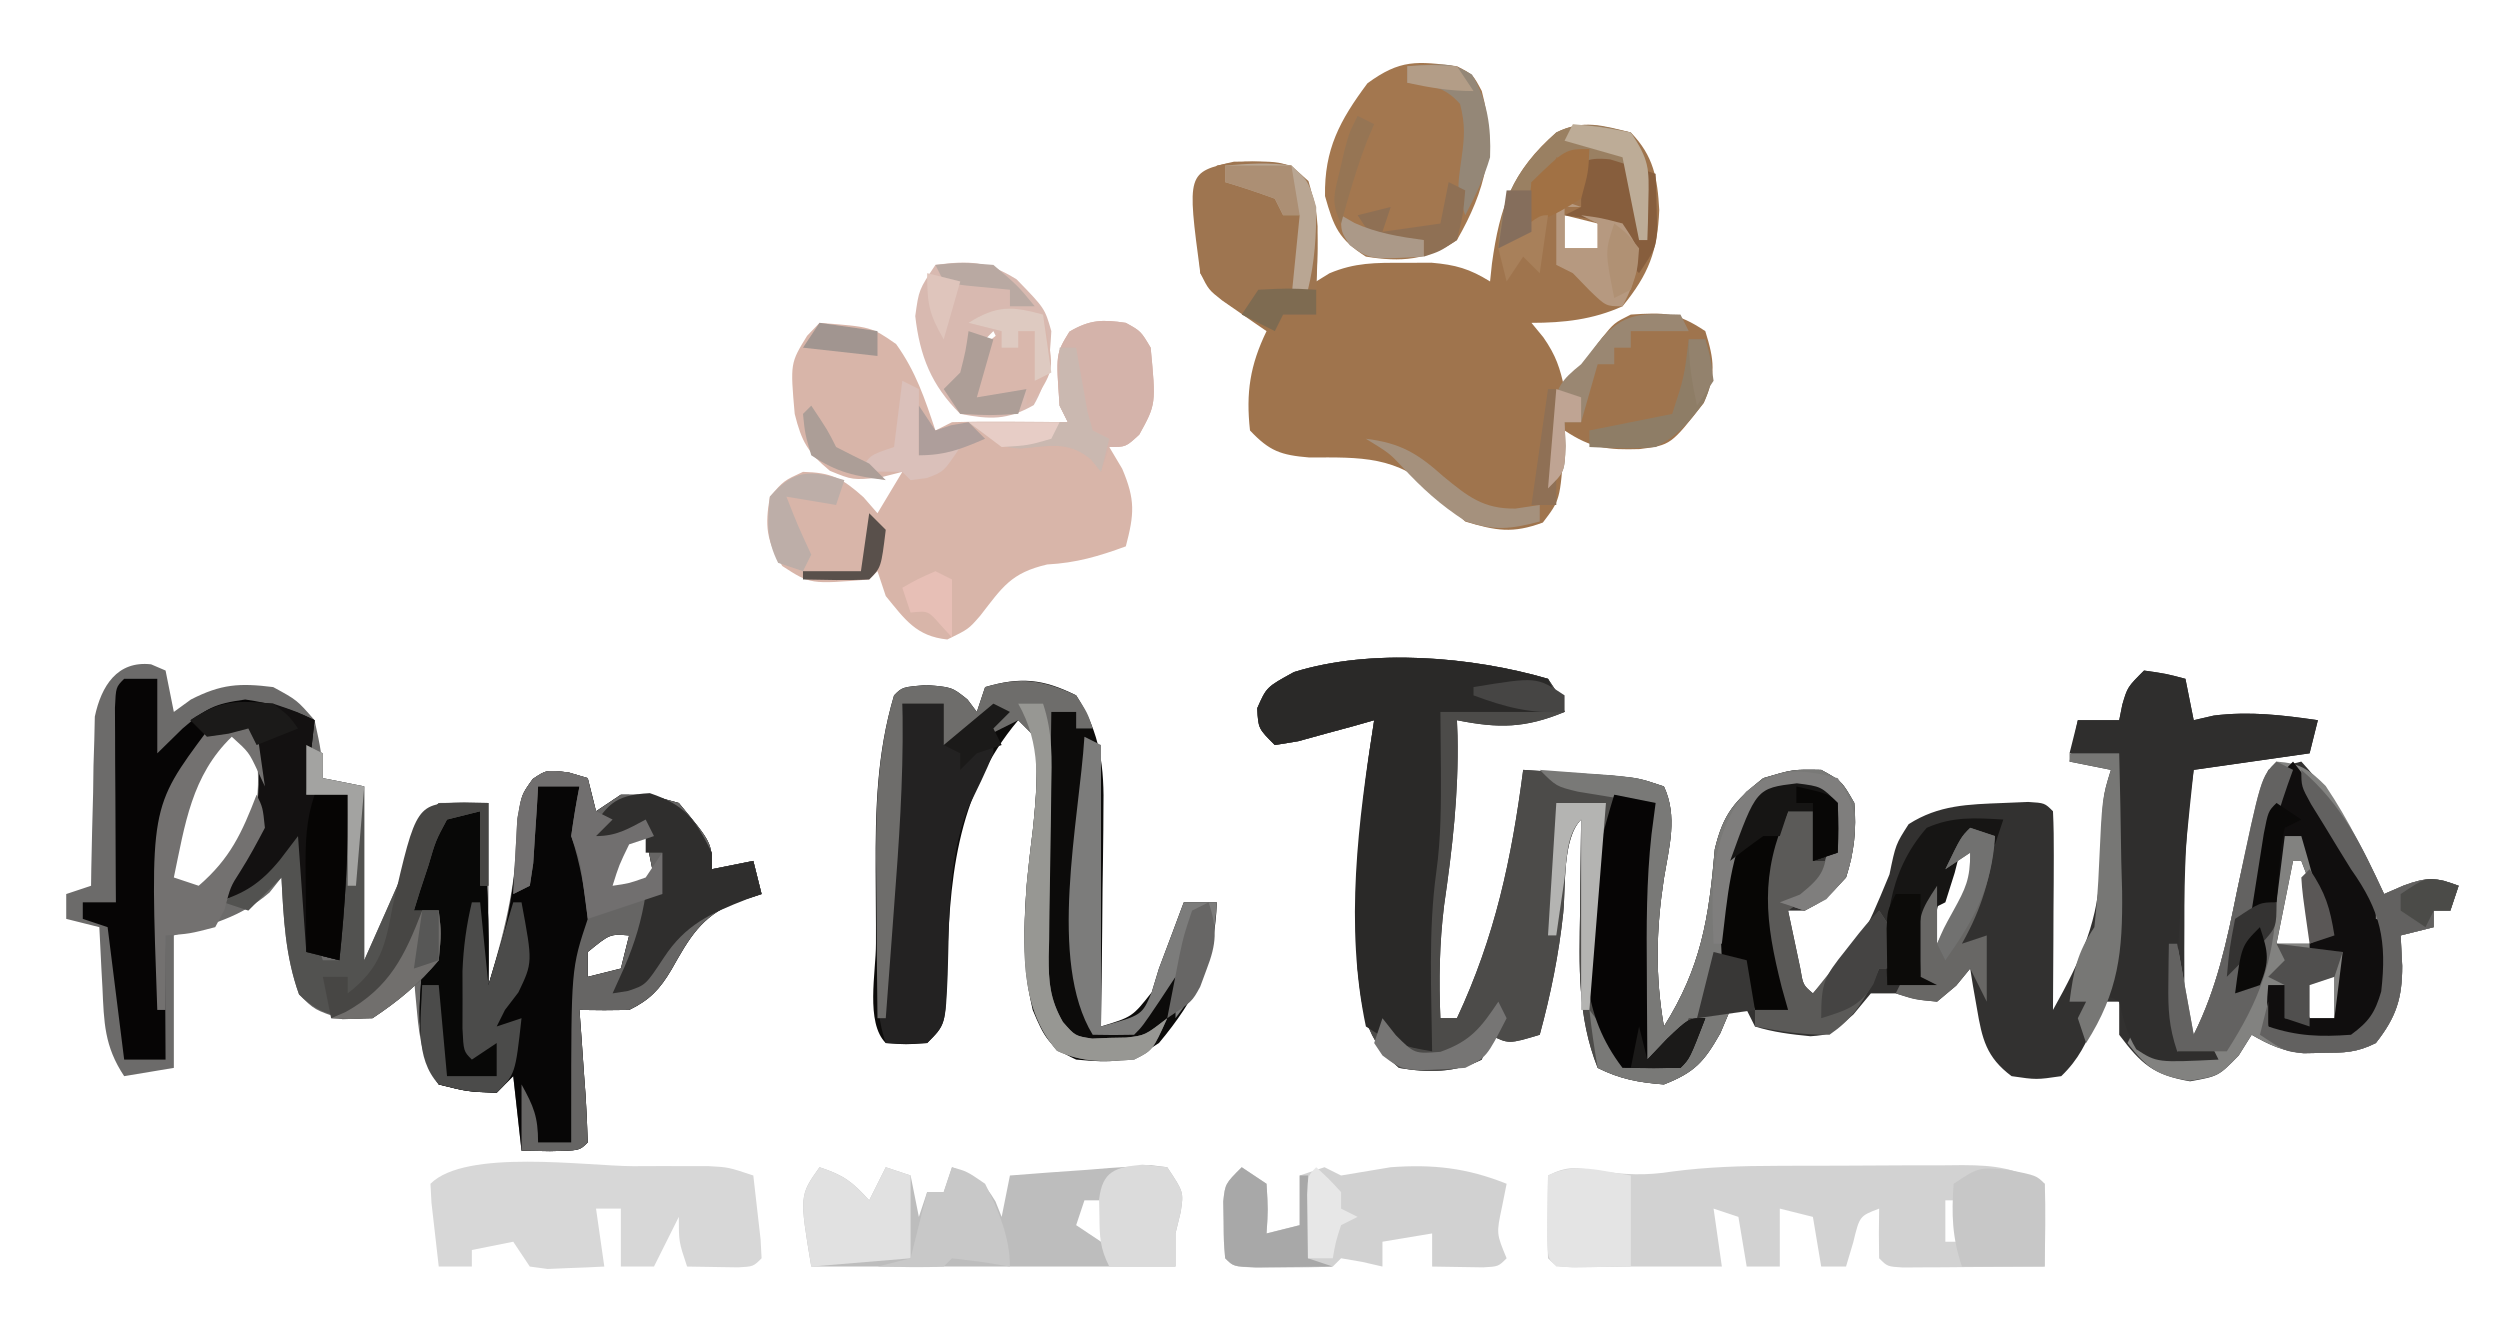 <?xml version="1.0" encoding="UTF-8"?>
<svg version="1.1" xmlns="http://www.w3.org/2000/svg" width="302" height="161">
<path d="M0 0 C1.398 2.078 1.398 2.078 2 4 C-2.761 5.974 -5.965 6.007 -11 5 C-10.977 5.62 -10.954 6.24 -10.93 6.879 C-10.787 13.86 -11.553 20.481 -12.555 27.383 C-13.117 31.95 -13.194 36.409 -13 41 C-12.34 41 -11.68 41 -11 41 C-6.383 31.115 -4.409 21.81 -3 11 C-0.729 11.141 1.542 11.288 3.812 11.438 C5.077 11.519 6.342 11.6 7.645 11.684 C11 12 11 12 14 13 C15.692 16.648 14.63 20.292 14 24.125 C13.061 30.266 12.933 35.87 14 42 C18.489 34.859 19.433 28.959 20.145 20.594 C21.169 16.292 22.568 14.719 26 12 C29.562 10.938 29.562 10.938 33 11 C35.5 12.375 35.5 12.375 37 15 C37.286 18.19 36.985 20.951 36 24 C33.562 26.562 33.562 26.562 31 28 C30.34 28 29.68 28 29 28 C29.308 29.48 29.622 30.959 29.938 32.438 C30.112 33.261 30.286 34.085 30.465 34.934 C30.808 36.977 30.808 36.977 32 38 C37.971 31.563 37.971 31.563 41.25 23.625 C42 20 42 20 43.562 17.562 C47.199 15.232 50.754 15.166 55 15 C55.99 14.959 56.98 14.918 58 14.875 C60 15 60 15 61 16 C61.087 17.781 61.107 19.565 61.098 21.348 C61.093 22.967 61.093 22.967 61.088 24.619 C61.075 26.324 61.075 26.324 61.062 28.062 C61.058 29.203 61.053 30.343 61.049 31.518 C61.037 34.345 61.021 37.173 61 40 C64.405 33.905 66.604 29.136 66.75 22.125 C66.975 14.289 66.975 14.289 68 11 C66.35 10.67 64.7 10.34 63 10 C63.33 8.35 63.66 6.7 64 5 C65.65 5 67.3 5 69 5 C69.186 4.072 69.186 4.072 69.375 3.125 C70 1 70 1 72 -1 C74.625 -0.625 74.625 -0.625 77 0 C77.495 2.475 77.495 2.475 78 5 C78.804 4.814 79.609 4.629 80.438 4.438 C84.783 3.904 88.69 4.377 93 5 C92.67 6.32 92.34 7.64 92 9 C87.38 9.66 82.76 10.32 78 11 C77.066 17.307 76.848 23.442 76.875 29.812 C76.871 30.753 76.867 31.693 76.863 32.662 C76.865 33.564 76.866 34.466 76.867 35.395 C76.869 36.614 76.869 36.614 76.871 37.859 C76.919 40.187 76.919 40.187 78 43 C80.81 37.38 81.996 31.743 83.238 25.602 C84.281 20.673 85.607 15.84 87 11 C88.32 10.67 89.64 10.34 91 10 C95.477 14.86 98.225 20.024 101 26 C101.777 25.662 102.555 25.325 103.355 24.977 C106.188 23.93 107.233 23.975 110 25 C109.67 25.99 109.34 26.98 109 28 C108.34 28 107.68 28 107 28 C107 28.66 107 29.32 107 30 C105.68 30.33 104.36 30.66 103 31 C103.062 32.217 103.124 33.434 103.188 34.688 C103.194 38.582 102.461 40.877 100 44 C97.674 45.163 96.213 45.166 93.625 45.188 C92.854 45.202 92.083 45.216 91.289 45.23 C88.782 44.978 87.167 44.252 85 43 C84.484 43.825 83.969 44.65 83.438 45.5 C81 48 81 48 77.562 48.625 C73.138 47.849 71.67 46.56 69 43 C69 41.68 69 40.36 69 39 C68.34 39 67.68 39 67 39 C66.732 39.742 66.464 40.485 66.188 41.25 C65.004 43.991 64.151 45.926 62 48 C59 48.438 59 48.438 56 48 C52.935 45.714 52.435 43.497 51.812 39.812 C51.654 38.911 51.495 38.01 51.332 37.082 C51.168 36.051 51.168 36.051 51 35 C50.443 35.681 49.886 36.361 49.312 37.062 C48.168 38.022 48.168 38.022 47 39 C44.438 38.75 44.438 38.75 42 38 C41.01 38 40.02 38 39 38 C37.948 39.268 37.948 39.268 36.875 40.562 C34 43 34 43 31.711 43.18 C29.375 42.95 27.242 42.699 25 42 C24.67 41.34 24.34 40.68 24 40 C23.34 40 22.68 40 22 40 C21.608 40.928 21.216 41.856 20.812 42.812 C18.823 46.312 17.715 47.531 14 49 C10.961 48.762 8.722 48.361 6 47 C3.53 40.773 3.768 34.684 3.875 28.062 C3.884 26.997 3.893 25.932 3.902 24.834 C3.926 22.222 3.959 19.611 4 17 C1.704 19.296 2.163 25.062 1.838 28.303 C1.294 33.356 0.331 38.093 -1 43 C-4.75 44.125 -4.75 44.125 -7 43 C-7.33 43.99 -7.66 44.98 -8 46 C-11.217 47.609 -14.52 47.6 -18 47 C-22.137 43.5 -22.426 40.203 -23 35 C-23.5 24.775 -22.601 15.078 -21 5 C-21.843 5.24 -22.686 5.48 -23.555 5.727 C-24.65 6.023 -25.746 6.32 -26.875 6.625 C-27.966 6.927 -29.056 7.228 -30.18 7.539 C-31.11 7.691 -32.041 7.843 -33 8 C-35 6 -35 6 -35.125 3.562 C-34 1 -34 1 -30.688 -0.812 C-21.403 -3.715 -9.207 -2.689 0 0 Z M30 18 C31 21 31 21 31 21 Z M51 20 C47.43 23.732 46.891 28.095 46 33 C48.502 31.749 48.922 30.65 50.188 28.188 C50.735 27.157 50.735 27.157 51.293 26.105 C52.121 23.64 51.853 22.417 51 20 Z M90 22 C89.34 25.3 88.68 28.6 88 32 C89.32 32 90.64 32 92 32 C93.467 28.185 92.433 25.71 91 22 C90.67 22 90.34 22 90 22 Z M93 35 C92.34 35.66 91.68 36.32 91 37 C91.319 39.108 91.319 39.108 92 41 C92.99 41 93.98 41 95 41 C95 39.02 95 37.04 95 35 C94.34 35 93.68 35 93 35 Z " fill="#323130" transform="translate(187,82)"/>
<path d="M0 0 C0.578 0.247 1.155 0.495 1.75 0.75 C2.08 2.4 2.41 4.05 2.75 5.75 C3.431 5.255 4.111 4.76 4.812 4.25 C8.474 2.38 10.682 2.242 14.75 2.75 C17.625 4.312 17.625 4.312 19.75 6.75 C20.562 10.5 20.562 10.5 20.75 13.75 C23.225 14.245 23.225 14.245 25.75 14.75 C25.75 21.68 25.75 28.61 25.75 35.75 C28.377 29.849 28.377 29.849 30.98 23.938 C31.454 22.855 31.454 22.855 31.938 21.75 C32.261 21.008 32.585 20.265 32.918 19.5 C33.75 17.75 33.75 17.75 34.75 16.75 C36.73 16.75 38.71 16.75 40.75 16.75 C40.75 24.01 40.75 31.27 40.75 38.75 C43.056 31.062 44.126 26.148 44.344 18.535 C44.75 15.75 44.75 15.75 46.113 13.852 C47.75 12.75 47.75 12.75 50.438 13.062 C51.201 13.289 51.964 13.516 52.75 13.75 C53.245 15.73 53.245 15.73 53.75 17.75 C54.74 17.09 55.73 16.43 56.75 15.75 C60.188 15.75 60.188 15.75 63.75 16.75 C67.75 21.571 67.75 21.571 67.75 24.75 C69.4 24.42 71.05 24.09 72.75 23.75 C73.245 25.73 73.245 25.73 73.75 27.75 C72.172 28.245 72.172 28.245 70.562 28.75 C66.422 30.487 65.012 33.073 62.859 36.875 C61.454 39.25 60.243 40.541 57.75 41.75 C55.75 41.79 53.75 41.794 51.75 41.75 C51.834 42.893 51.918 44.037 52.004 45.215 C52.107 46.706 52.21 48.197 52.312 49.688 C52.397 50.82 52.397 50.82 52.482 51.975 C52.612 53.897 52.685 55.824 52.75 57.75 C51.75 58.75 51.75 58.75 48.188 58.812 C47.053 58.792 45.919 58.771 44.75 58.75 C44.255 54.295 44.255 54.295 43.75 49.75 C43.09 50.41 42.43 51.07 41.75 51.75 C38.25 51.625 38.25 51.625 34.75 50.75 C32.861 47.935 32.419 45.337 32.125 42 C32.05 41.201 31.975 40.402 31.898 39.578 C31.849 38.975 31.8 38.372 31.75 37.75 C30.729 39.018 30.729 39.018 29.688 40.312 C26.75 42.75 26.75 42.75 23.125 42.875 C19.75 41.75 19.75 41.75 17.875 39.875 C16.213 35.258 15.998 30.626 15.75 25.75 C15.276 26.348 14.801 26.946 14.312 27.562 C10.734 30.617 7.252 31.426 2.75 32.75 C2.75 38.03 2.75 43.31 2.75 48.75 C-0.22 49.245 -0.22 49.245 -3.25 49.75 C-5.651 46.148 -5.688 43.241 -5.875 39.062 C-5.914 38.361 -5.952 37.659 -5.992 36.936 C-6.086 35.207 -6.169 33.479 -6.25 31.75 C-7.57 31.42 -8.89 31.09 -10.25 30.75 C-10.25 29.76 -10.25 28.77 -10.25 27.75 C-9.26 27.42 -8.27 27.09 -7.25 26.75 C-7.241 26.074 -7.231 25.398 -7.222 24.702 C-7.168 21.634 -7.084 18.567 -7 15.5 C-6.986 14.437 -6.972 13.373 -6.957 12.277 C-6.925 11.253 -6.893 10.228 -6.859 9.172 C-6.838 8.229 -6.817 7.287 -6.796 6.315 C-6.004 2.593 -4.079 -0.453 0 0 Z M9.75 7.75 C4.472 12.886 2.811 18.515 1.75 25.75 C2.08 26.41 2.41 27.07 2.75 27.75 C6.567 27.205 8.307 25.682 10.75 22.75 C12.915 18.744 13.168 15.264 12.75 10.75 C11.396 8.806 11.396 8.806 9.75 7.75 Z M57.75 20.75 C56.265 24.215 56.265 24.215 54.75 27.75 C56.73 27.09 58.71 26.43 60.75 25.75 C60.42 24.1 60.09 22.45 59.75 20.75 C59.09 20.75 58.43 20.75 57.75 20.75 Z M52.75 34.75 C52.75 35.74 52.75 36.73 52.75 37.75 C54.07 37.42 55.39 37.09 56.75 36.75 C57.08 35.43 57.41 34.11 57.75 32.75 C55.426 32.565 55.426 32.565 52.75 34.75 Z " fill="#6C6B6A" transform="translate(18.25,80.25)"/>
<path d="M0 0 C2.77 2.859 3.227 5.525 3.438 9.375 C3.23 14.341 2.16 17.129 -1 21 C-4.567 22.608 -8.094 23 -12 23 C-11.526 23.578 -11.051 24.155 -10.562 24.75 C-9.033 26.953 -8.557 28.428 -8 31 C-7.59 30.434 -7.18 29.868 -6.758 29.285 C-6.219 28.552 -5.68 27.818 -5.125 27.062 C-4.591 26.332 -4.058 25.601 -3.508 24.848 C-2 23 -2 23 0 22 C4.051 21.741 5.543 21.696 9 24 C10.093 27.514 10.313 29.292 8.812 32.688 C4.835 37.762 4.835 37.762 1.07 38.25 C-2.798 38.363 -4.736 38.176 -8 36 C-8.039 36.922 -8.039 36.922 -8.078 37.863 C-8.536 44.394 -8.536 44.394 -10.625 47.125 C-14.289 48.475 -16.245 48.126 -20 47 C-21.224 45.872 -22.409 44.7 -23.562 43.5 C-28.166 39.05 -32.648 39.239 -38.828 39.266 C-42.286 38.976 -43.634 38.504 -46 36 C-46.506 31.446 -45.994 28.113 -44 24 C-44.494 23.662 -44.987 23.325 -45.496 22.977 C-46.137 22.531 -46.777 22.085 -47.438 21.625 C-48.076 21.184 -48.714 20.743 -49.371 20.289 C-51 19 -51 19 -52 17 C-52.121 15.357 -52.175 13.709 -52.188 12.062 C-52.202 11.187 -52.216 10.312 -52.23 9.41 C-52 7 -52 7 -50 4 C-46.943 3.304 -44.073 3.42 -41 4 C-38.516 6.333 -38.072 7.975 -37.836 11.336 C-37.815 13.568 -37.869 15.772 -38 18 C-37.211 17.513 -37.211 17.513 -36.406 17.016 C-33.323 15.714 -30.839 15.735 -27.5 15.75 C-26.376 15.745 -25.252 15.74 -24.094 15.734 C-21.15 15.987 -19.483 16.466 -17 18 C-16.925 17.287 -16.85 16.574 -16.773 15.84 C-15.833 8.992 -14.301 4.581 -9 0 C-5.782 -1.609 -3.411 -0.838 0 0 Z M-8 10 C-8 11.32 -8 12.64 -8 14 C-6.68 14 -5.36 14 -4 14 C-4 13.01 -4 12.02 -4 11 C-5.32 10.67 -6.64 10.34 -8 10 Z " fill="#9F744D" transform="translate(197,16)"/>
<path d="M0 0 C1.398 2.078 1.398 2.078 2 4 C-2.761 5.974 -5.965 6.007 -11 5 C-10.977 5.62 -10.954 6.24 -10.93 6.879 C-10.787 13.86 -11.553 20.481 -12.555 27.383 C-13.117 31.95 -13.194 36.409 -13 41 C-12.34 41 -11.68 41 -11 41 C-6.383 31.115 -4.409 21.81 -3 11 C-0.729 11.141 1.542 11.288 3.812 11.438 C5.077 11.519 6.342 11.6 7.645 11.684 C11 12 11 12 14 13 C15.692 16.648 14.63 20.292 14 24.125 C13.061 30.266 12.933 35.87 14 42 C18.489 34.859 19.433 28.959 20.145 20.594 C21.169 16.292 22.568 14.719 26 12 C29.562 10.938 29.562 10.938 33 11 C35.5 12.375 35.5 12.375 37 15 C37.286 18.191 36.978 20.949 36 24 C33.625 26.625 33.625 26.625 31 28 C29.515 27.505 29.515 27.505 28 27 C29.207 26.536 29.207 26.536 30.438 26.062 C33.418 23.663 33.452 23.023 33.875 19.375 C34.09 17.038 34.09 17.038 34 15 C32.897 13.701 32.897 13.701 30.188 13.562 C26.752 13.671 26.752 13.671 24.688 16.75 C22.41 21.136 21.873 24.33 21.938 29.25 C21.947 30.142 21.956 31.034 21.965 31.953 C21.976 32.629 21.988 33.304 22 34 C22.66 34 23.32 34 24 34 C24.495 36.97 24.495 36.97 25 40 C24.01 40 23.02 40 22 40 C21.608 40.928 21.216 41.856 20.812 42.812 C18.823 46.312 17.715 47.531 14 49 C10.961 48.762 8.722 48.361 6 47 C3.53 40.773 3.768 34.684 3.875 28.062 C3.884 26.997 3.893 25.932 3.902 24.834 C3.926 22.222 3.959 19.611 4 17 C1.704 19.296 2.163 25.062 1.838 28.303 C1.294 33.356 0.331 38.093 -1 43 C-4.75 44.125 -4.75 44.125 -7 43 C-7.33 43.99 -7.66 44.98 -8 46 C-11.217 47.609 -14.52 47.6 -18 47 C-22.137 43.5 -22.426 40.203 -23 35 C-23.5 24.775 -22.601 15.078 -21 5 C-21.843 5.24 -22.686 5.48 -23.555 5.727 C-24.65 6.023 -25.746 6.32 -26.875 6.625 C-27.966 6.927 -29.056 7.228 -30.18 7.539 C-31.11 7.691 -32.041 7.843 -33 8 C-35 6 -35 6 -35.125 3.562 C-34 1 -34 1 -30.688 -0.812 C-21.403 -3.715 -9.207 -2.689 0 0 Z " fill="#4C4B49" transform="translate(187,82)"/>
<path d="M0 0 C6.253 0.481 6.253 0.481 9.25 2.562 C11.625 5.871 12.712 9.137 14 13 C14.66 12.67 15.32 12.34 16 12 C18.374 11.929 20.75 11.916 23.125 11.938 C24.406 11.947 25.688 11.956 27.008 11.965 C28.489 11.982 28.489 11.982 30 12 C29.505 11.01 29.505 11.01 29 10 C28.545 3.743 28.545 3.743 30.188 1.062 C32.66 -0.387 34.179 -0.423 37 0 C38.812 1 38.812 1 40 3 C40.649 9.819 40.649 9.819 38.625 13.5 C37 15 37 15 35 15 C35.773 16.299 35.773 16.299 36.562 17.625 C38.168 21.394 38.019 23.109 37 27 C33.712 28.203 31.018 28.999 27.5 29.188 C23.091 30.211 22.085 31.947 19.402 35.391 C18 37 18 37 15.438 38.25 C11.683 37.865 10.32 35.836 8 33 C7.505 31.515 7.505 31.515 7 30 C6.67 30.33 6.34 30.66 6 31 C-1.104 31.582 -1.104 31.582 -4.5 29.375 C-6.444 26.297 -6.609 24.576 -6 21 C-4.312 19.062 -4.312 19.062 -2 18 C1.449 18.086 2.724 18.754 5.312 21.062 C5.869 21.702 6.426 22.341 7 23 C7.99 21.35 8.98 19.7 10 18 C8.67 18.34 8.67 18.34 7.312 18.688 C4 19 4 19 1.25 17.875 C-1.425 15.646 -2.158 14.367 -3 11 C-3.537 4.873 -3.537 4.873 -1.5 1.562 C-1.005 1.047 -0.51 0.531 0 0 Z " fill="#D8B5A9" transform="translate(99,39)"/>
<path d="M0 0 C0.763 0.227 1.526 0.454 2.312 0.688 C2.643 2.007 2.973 3.328 3.312 4.688 C4.303 4.027 5.293 3.368 6.312 2.688 C9.75 2.688 9.75 2.688 13.312 3.688 C17.312 8.508 17.312 8.508 17.312 11.688 C18.962 11.357 20.613 11.027 22.312 10.688 C22.808 12.668 22.808 12.668 23.312 14.688 C22.261 15.018 21.209 15.348 20.125 15.688 C15.984 17.424 14.574 20.011 12.422 23.812 C11.017 26.188 9.806 27.479 7.312 28.688 C5.313 28.727 3.312 28.731 1.312 28.688 C1.438 30.403 1.438 30.403 1.566 32.152 C1.67 33.643 1.772 35.134 1.875 36.625 C1.931 37.38 1.987 38.134 2.045 38.912 C2.174 40.835 2.248 42.761 2.312 44.688 C1.312 45.688 1.312 45.688 -2.25 45.75 C-3.384 45.729 -4.519 45.709 -5.688 45.688 C-6.018 42.718 -6.348 39.748 -6.688 36.688 C-7.348 37.347 -8.008 38.008 -8.688 38.688 C-12.188 38.562 -12.188 38.562 -15.688 37.688 C-18.609 33.428 -18.082 28.639 -17.688 23.688 C-17.186 21.245 -16.509 19.05 -15.688 16.688 C-16.677 16.688 -17.668 16.688 -18.688 16.688 C-18.023 12.299 -16.5 8.706 -14.688 4.688 C-13.367 4.688 -12.047 4.688 -10.688 4.688 C-9.749 11.727 -9.579 18.59 -9.688 25.688 C-7.252 18.901 -6.3 12.682 -6.094 5.473 C-5.688 2.688 -5.688 2.688 -4.324 0.789 C-2.688 -0.312 -2.688 -0.312 0 0 Z M7.312 7.688 C5.827 11.152 5.827 11.152 4.312 14.688 C6.293 14.027 8.273 13.367 10.312 12.688 C9.982 11.037 9.652 9.387 9.312 7.688 C8.652 7.688 7.992 7.688 7.312 7.688 Z M2.312 21.688 C2.312 22.677 2.312 23.668 2.312 24.688 C3.632 24.358 4.952 24.027 6.312 23.688 C6.643 22.367 6.973 21.047 7.312 19.688 C4.989 19.503 4.989 19.503 2.312 21.688 Z " fill="#070606" transform="translate(68.688,93.312)"/>
<path d="M0 0 C2.973 4.632 3.41 8.656 3.293 14.023 C3.289 14.77 3.284 15.516 3.28 16.285 C3.263 18.648 3.226 21.011 3.188 23.375 C3.172 24.986 3.159 26.596 3.146 28.207 C3.114 32.138 3.062 36.069 3 40 C6.786 38.835 6.786 38.835 9.125 35.875 C9.414 34.926 9.703 33.977 10 33 C10.534 31.56 11.076 30.122 11.625 28.688 C12.079 27.471 12.533 26.254 13 25 C14.32 25 15.64 25 17 25 C16.744 32.047 14.517 36.584 10 42 C6.29 44.473 4.389 44.385 0 44 C-3.238 42.512 -3.875 41.3 -5.25 38 C-6.951 30.865 -6.125 23.403 -5.23 16.207 C-4.844 12.505 -4.538 8.702 -5 5 C-5.66 4.34 -6.32 3.68 -7 3 C-14.642 12.088 -15.338 22.568 -15.622 34.032 C-15.799 39.799 -15.799 39.799 -18 42 C-20.562 42.188 -20.562 42.188 -23 42 C-25.476 39.524 -24.174 33.446 -24.186 29.977 C-24.185 29.241 -24.185 28.505 -24.185 27.747 C-24.187 25.537 -24.206 23.327 -24.225 21.117 C-24.254 13.847 -24.091 7.029 -22 0 C-21 -1 -21 -1 -18.125 -1.25 C-15 -1 -15 -1 -13.125 0.5 C-12.754 0.995 -12.383 1.49 -12 2 C-11.67 1.01 -11.34 0.02 -11 -1 C-6.72 -2.259 -4.005 -2.003 0 0 Z " fill="#0C0B0A" transform="translate(130,84)"/>
<path d="M0 0 C3.276 0.476 5.778 0.598 9.085 0.073 C13.308 -0.478 17.386 -0.599 21.637 -0.605 C22.84 -0.61 22.84 -0.61 24.067 -0.616 C25.75 -0.621 27.433 -0.623 29.116 -0.623 C31.69 -0.625 34.264 -0.643 36.838 -0.662 C38.479 -0.665 40.12 -0.667 41.762 -0.668 C42.912 -0.679 42.912 -0.679 44.085 -0.69 C48.198 -0.672 50.22 -0.328 54 1.562 C54 4.862 54 8.162 54 11.562 C50.854 11.589 47.708 11.609 44.562 11.625 C43.216 11.638 43.216 11.638 41.842 11.65 C40.561 11.655 40.561 11.655 39.254 11.66 C38.463 11.665 37.672 11.671 36.858 11.676 C35 11.562 35 11.562 34 10.562 C33.959 8.563 33.957 6.562 34 4.562 C31.642 5.456 31.642 5.456 30.875 8.625 C30.586 9.594 30.297 10.564 30 11.562 C29.01 11.562 28.02 11.562 27 11.562 C26.505 8.592 26.505 8.592 26 5.562 C24.68 5.232 23.36 4.902 22 4.562 C22 6.872 22 9.182 22 11.562 C20.68 11.562 19.36 11.562 18 11.562 C17.67 9.582 17.34 7.603 17 5.562 C16.01 5.232 15.02 4.902 14 4.562 C14.33 6.872 14.66 9.182 15 11.562 C11.333 11.562 7.667 11.562 4 11.562 C2.946 11.58 2.946 11.58 1.871 11.598 C1.068 11.607 0.265 11.616 -0.562 11.625 C-1.368 11.637 -2.174 11.648 -3.004 11.66 C-5 11.562 -5 11.562 -6 10.562 C-6.072 8.876 -6.084 7.187 -6.062 5.5 C-6.053 4.581 -6.044 3.662 -6.035 2.715 C-6.024 2.005 -6.012 1.294 -6 0.562 C-3.599 -0.638 -2.615 -0.389 0 0 Z M42 3.562 C42 5.213 42 6.862 42 8.562 C42.66 8.562 43.32 8.562 44 8.562 C44 6.912 44 5.263 44 3.562 C43.34 3.562 42.68 3.562 42 3.562 Z M4 4.562 C5 6.562 5 6.562 5 6.562 Z " fill="#D2D2D2" transform="translate(193,141.438)"/>
<path d="M0 0 C2.843 0.196 3.913 0.913 5.938 2.938 C8.731 7.086 10.861 11.486 13 16 C13.777 15.662 14.555 15.325 15.355 14.977 C18.188 13.93 19.233 13.975 22 15 C21.67 15.99 21.34 16.98 21 18 C20.34 18 19.68 18 19 18 C19 18.66 19 19.32 19 20 C17.68 20.33 16.36 20.66 15 21 C15.062 22.217 15.124 23.434 15.188 24.688 C15.194 28.582 14.461 30.877 12 34 C9.674 35.163 8.213 35.166 5.625 35.188 C4.854 35.202 4.083 35.216 3.289 35.23 C0.782 34.978 -0.833 34.252 -3 33 C-3.516 33.825 -4.031 34.65 -4.562 35.5 C-7 38 -7 38 -10.5 38.562 C-14.426 37.931 -15.595 37.079 -18 34 C-17.67 33.34 -17.34 32.68 -17 32 C-16.34 32.99 -15.68 33.98 -15 35 C-14.01 35 -13.02 35 -12 35 C-12.495 33.515 -12.495 33.515 -13 32 C-13.068 30.272 -13.085 28.542 -13.062 26.812 C-13.053 25.911 -13.044 25.01 -13.035 24.082 C-13.024 23.395 -13.012 22.708 -13 22 C-12.67 22 -12.34 22 -12 22 C-11.34 25.63 -10.68 29.26 -10 33 C-7.189 27.379 -6.006 21.739 -4.758 15.598 C-1.865 1.865 -1.865 1.865 0 0 Z M2 12 C1.34 15.3 0.68 18.6 0 22 C1.32 22 2.64 22 4 22 C5.467 18.185 4.433 15.71 3 12 C2.67 12 2.34 12 2 12 Z M5 25 C4.34 25.66 3.68 26.32 3 27 C3.319 29.108 3.319 29.108 4 31 C4.99 31 5.98 31 7 31 C7 29.02 7 27.04 7 25 C6.34 25 5.68 25 5 25 Z " fill="#828280" transform="translate(275,92)"/>
<path d="M0 0 C0.66 1.32 1.32 2.64 2 4 C-2.95 4 -7.9 4 -13 4 C-12.979 6.289 -12.959 8.579 -12.938 10.938 C-12.919 15.111 -12.918 19.234 -13.5 23.375 C-14.48 30.508 -14.074 37.817 -14 45 C-17.375 44.453 -19.082 43.945 -22 42 C-24.581 29.824 -22.93 17.146 -21 5 C-21.843 5.24 -22.686 5.48 -23.555 5.727 C-24.65 6.023 -25.746 6.32 -26.875 6.625 C-27.966 6.927 -29.056 7.228 -30.18 7.539 C-31.11 7.691 -32.041 7.843 -33 8 C-35 6 -35 6 -35.125 3.562 C-34 1 -34 1 -30.688 -0.812 C-21.403 -3.715 -9.207 -2.689 0 0 Z " fill="#2A2928" transform="translate(187,82)"/>
<path d="M0 0 C1.32 0 2.64 0 4 0 C4 2.97 4 5.94 4 9 C5.011 8.01 6.021 7.02 7.062 6 C9.877 3.589 10.809 3.026 14.625 2.5 C17.739 2.961 20.177 3.631 23 5 C22.67 7.97 22.34 10.94 22 14 C23.65 14 25.3 14 27 14 C27.11 20.737 26.701 27.3 26 34 C24.68 33.67 23.36 33.34 22 33 C21.67 28.38 21.34 23.76 21 19 C19.917 20.423 19.917 20.423 18.812 21.875 C16.502 24.674 14.552 25.985 11 27 C11.361 26.466 11.722 25.933 12.094 25.383 C15.748 19.516 16.912 14.89 16 8 C15.67 7.34 15.34 6.68 15 6 C12.405 6.371 11.276 6.675 9.551 8.707 C9.142 9.402 8.734 10.097 8.312 10.812 C7.896 11.5 7.48 12.187 7.051 12.895 C4.99 17.024 4.881 20.71 4.902 25.297 C4.906 26.502 4.909 27.707 4.912 28.949 C4.92 30.203 4.929 31.458 4.938 32.75 C4.942 34.02 4.947 35.289 4.951 36.598 C4.963 39.732 4.979 42.866 5 46 C3.35 46 1.7 46 0 46 C-0.66 40.72 -1.32 35.44 -2 30 C-2.99 29.67 -3.98 29.34 -5 29 C-5 28.34 -5 27.68 -5 27 C-3.68 27 -2.36 27 -1 27 C-1.005 26.218 -1.01 25.435 -1.016 24.629 C-1.037 21.107 -1.05 17.585 -1.062 14.062 C-1.071 12.831 -1.079 11.599 -1.088 10.33 C-1.091 9.16 -1.094 7.99 -1.098 6.785 C-1.103 5.701 -1.108 4.617 -1.114 3.5 C-1 1 -1 1 0 0 Z " fill="#060505" transform="translate(15,82)"/>
<path d="M0 0 C2.625 0.375 2.625 0.375 5 1 C5.33 2.65 5.66 4.3 6 6 C7.207 5.722 7.207 5.722 8.438 5.438 C12.783 4.904 16.69 5.377 21 6 C20.67 7.32 20.34 8.64 20 10 C15.38 10.66 10.76 11.32 6 12 C4.799 23.358 3.618 34.564 4 46 C5.98 45.505 5.98 45.505 8 45 C8.33 45.66 8.66 46.32 9 47 C1.567 47.366 1.567 47.366 -0.938 45.75 C-2.093 43.847 -2.497 42.155 -3 40 C-3.66 39.67 -4.32 39.34 -5 39 C-4.835 38.348 -4.67 37.695 -4.5 37.023 C-3.751 32.494 -3.958 27.987 -4.039 23.414 C-4.088 18.823 -3.765 14.53 -3 10 C-4.98 10 -6.96 10 -9 10 C-8.67 8.68 -8.34 7.36 -8 6 C-6.35 6 -4.7 6 -3 6 C-2.814 5.072 -2.814 5.072 -2.625 4.125 C-2 2 -2 2 0 0 Z " fill="#2F2E2D" transform="translate(259,81)"/>
<path d="M0 0 C2.993 0.998 3.948 1.752 6 4 C6.66 2.68 7.32 1.36 8 0 C8.99 0.33 9.98 0.66 11 1 C11.33 2.65 11.66 4.3 12 6 C12.33 5.01 12.66 4.02 13 3 C13.66 3 14.32 3 15 3 C15.33 2.01 15.66 1.02 16 0 C18.622 1.049 19.794 1.649 21.25 4.125 C21.497 4.744 21.745 5.362 22 6 C22.33 4.35 22.66 2.7 23 1 C26.123 0.746 29.248 0.526 32.375 0.312 C33.264 0.24 34.154 0.167 35.07 0.092 C35.921 0.037 36.772 -0.018 37.648 -0.074 C38.434 -0.132 39.219 -0.189 40.029 -0.249 C41.005 -0.126 41.005 -0.126 42 0 C44 3 44 3 43.625 5.438 C43.419 6.283 43.212 7.129 43 8 C43 9.32 43 10.64 43 12 C28.333 12 13.667 12 -1 12 C-2.429 3.429 -2.429 3.429 0 0 Z M32 4 C31.67 4.99 31.34 5.98 31 7 C32.485 7.99 32.485 7.99 34 9 C34 7.35 34 5.7 34 4 C33.34 4 32.68 4 32 4 Z " fill="#BDBDBD" transform="translate(99,141)"/>
<path d="M0 0 C1.07 -0.004 2.14 -0.008 3.242 -0.012 C4.777 -0.01 4.777 -0.01 6.344 -0.008 C7.263 -0.007 8.183 -0.006 9.131 -0.004 C11.5 0.125 11.5 0.125 14.5 1.125 C14.694 2.77 14.88 4.416 15.062 6.062 C15.219 7.437 15.219 7.437 15.379 8.84 C15.439 9.971 15.439 9.971 15.5 11.125 C14.5 12.125 14.5 12.125 12.652 12.223 C10.602 12.19 8.551 12.158 6.5 12.125 C5.5 9.125 5.5 9.125 5.5 6.125 C4.51 8.105 3.52 10.085 2.5 12.125 C1.18 12.125 -0.14 12.125 -1.5 12.125 C-1.5 9.815 -1.5 7.505 -1.5 5.125 C-2.49 5.125 -3.48 5.125 -4.5 5.125 C-4.17 7.435 -3.84 9.745 -3.5 12.125 C-4.957 12.206 -6.416 12.264 -7.875 12.312 C-8.687 12.347 -9.499 12.382 -10.336 12.418 C-11.05 12.321 -11.764 12.225 -12.5 12.125 C-13.16 11.135 -13.82 10.145 -14.5 9.125 C-16.15 9.455 -17.8 9.785 -19.5 10.125 C-19.5 10.785 -19.5 11.445 -19.5 12.125 C-20.82 12.125 -22.14 12.125 -23.5 12.125 C-23.694 10.48 -23.88 8.834 -24.062 7.188 C-24.167 6.271 -24.271 5.354 -24.379 4.41 C-24.419 3.656 -24.459 2.902 -24.5 2.125 C-20.241 -2.134 -5.742 -0.021 0 0 Z " fill="#D7D7D7" transform="translate(76.5,140.875)"/>
<path d="M0 0 C1.145 0.34 1.145 0.34 2.312 0.688 C2.643 2.007 2.973 3.328 3.312 4.688 C4.303 4.027 5.293 3.368 6.312 2.688 C9.75 2.688 9.75 2.688 13.312 3.688 C17.312 8.508 17.312 8.508 17.312 11.688 C18.962 11.357 20.613 11.027 22.312 10.688 C22.642 12.008 22.973 13.328 23.312 14.688 C22.261 15.018 21.209 15.348 20.125 15.688 C15.984 17.424 14.574 20.011 12.422 23.812 C11.017 26.188 9.806 27.479 7.312 28.688 C5.313 28.727 3.312 28.731 1.312 28.688 C1.396 29.831 1.48 30.974 1.566 32.152 C1.67 33.643 1.772 35.134 1.875 36.625 C1.931 37.38 1.987 38.134 2.045 38.912 C2.174 40.835 2.248 42.761 2.312 44.688 C1.312 45.688 1.312 45.688 -2.25 45.75 C-3.384 45.729 -4.519 45.709 -5.688 45.688 C-5.688 43.047 -5.688 40.407 -5.688 37.688 C-4.227 40.335 -3.688 41.582 -3.688 44.688 C-2.368 44.688 -1.048 44.688 0.312 44.688 C0.312 43.495 0.312 42.303 0.312 41.074 C0.312 23.688 0.312 23.688 2.312 17.688 C1.936 14.174 1.431 11.042 0.312 7.688 C0.588 5.679 0.915 3.676 1.312 1.688 C-0.338 1.688 -1.988 1.688 -3.688 1.688 C-3.736 2.542 -3.785 3.397 -3.836 4.277 C-3.911 5.382 -3.985 6.487 -4.062 7.625 C-4.167 9.278 -4.167 9.278 -4.273 10.965 C-4.41 11.863 -4.547 12.762 -4.688 13.688 C-5.678 14.182 -5.678 14.182 -6.688 14.688 C-6.6 12.749 -6.492 10.812 -6.375 8.875 C-6.317 7.796 -6.259 6.717 -6.199 5.605 C-5.688 2.688 -5.688 2.688 -4.312 0.781 C-2.688 -0.312 -2.688 -0.312 0 0 Z M7.312 7.688 C5.827 11.152 5.827 11.152 4.312 14.688 C6.293 14.027 8.273 13.367 10.312 12.688 C9.982 11.037 9.652 9.387 9.312 7.688 C8.652 7.688 7.992 7.688 7.312 7.688 Z M2.312 21.688 C2.312 22.677 2.312 23.668 2.312 24.688 C3.632 24.358 4.952 24.027 6.312 23.688 C6.643 22.367 6.973 21.047 7.312 19.688 C4.989 19.503 4.989 19.503 2.312 21.688 Z " fill="#666564" transform="translate(68.688,93.312)"/>
<path d="M0 0 C1.938 1 1.938 1 3 3 C4.782 9.773 3.473 14.933 0 21 C-3.688 23.459 -6.717 23.682 -11 23 C-14.283 20.895 -14.876 19.438 -15.938 15.688 C-16.034 10.02 -14.15 6.544 -10.812 2.062 C-6.85 -0.843 -4.84 -0.624 0 0 Z " fill="#A3774F" transform="translate(176,8)"/>
<path d="M0 0 C0.99 0.66 1.98 1.32 3 2 C3.188 5.125 3.188 5.125 3 8 C4.32 7.67 5.64 7.34 7 7 C7 5.02 7 3.04 7 1 C7.99 0.67 8.98 0.34 10 0 C10.66 0.33 11.32 0.66 12 1 C14 0.667 16 0.333 18 0 C23.121 -0.367 27.164 0.066 32 2 C31.722 3.392 31.722 3.392 31.438 4.812 C30.759 8.013 30.759 8.013 32 11 C31 12 31 12 29.152 12.098 C27.102 12.065 25.051 12.033 23 12 C23 10.68 23 9.36 23 8 C21.02 8.33 19.04 8.66 17 9 C17 9.99 17 10.98 17 12 C16.196 11.814 15.391 11.629 14.562 11.438 C13.717 11.293 12.871 11.149 12 11 C11.67 11.33 11.34 11.66 11 12 C9.002 12.099 7 12.13 5 12.125 C3.907 12.128 2.814 12.13 1.688 12.133 C-1 12 -1 12 -2 11 C-2.168 9.004 -2.168 9.004 -2.188 6.562 C-2.202 5.759 -2.216 4.956 -2.23 4.129 C-2 2 -2 2 0 0 Z M21 4 C22 6 22 6 22 6 Z " fill="#D1D1D1" transform="translate(150,141)"/>
<path d="M0 0 C1.65 0 3.3 0 5 0 C5 1.65 5 3.3 5 5 C6.98 3.35 8.96 1.7 11 0 C11.66 0.33 12.32 0.66 13 1 C12.34 1.66 11.68 2.32 11 3 C11 3.99 11 4.98 11 6 C10.085 8.235 9.03 10.379 7.973 12.551 C5.441 18.926 5.702 25.952 5.482 32.719 C5.216 38.784 5.216 38.784 3 41 C0.375 41.125 0.375 41.125 -2 41 C-3.128 37.616 -2.963 35.479 -2.695 31.934 C-2.606 30.725 -2.517 29.517 -2.426 28.271 C-2.327 27.006 -2.227 25.741 -2.125 24.438 C-2.033 23.199 -1.942 21.961 -1.848 20.686 C-1.329 13.78 -0.735 6.886 0 0 Z " fill="#232222" transform="translate(109,85)"/>
<path d="M0 0 C1.32 0 2.64 0 4 0 C4.939 7.039 5.108 13.903 5 21 C5.99 17.7 6.98 14.4 8 11 C8.33 11 8.66 11 9 11 C10.354 18.261 10.354 18.261 8.625 21.875 C8.089 22.576 7.553 23.277 7 24 C6.67 24.66 6.34 25.32 6 26 C6.99 25.67 7.98 25.34 9 25 C8.25 31.75 8.25 31.75 6 34 C2.5 33.875 2.5 33.875 -1 33 C-3.922 28.74 -3.394 23.952 -3 19 C-2.499 16.557 -1.822 14.362 -1 12 C-1.99 12 -2.98 12 -4 12 C-3.335 7.611 -1.812 4.019 0 0 Z " fill="#080807" transform="translate(54,98)"/>
<path d="M0 0 C0.66 0.33 1.32 0.66 2 1 C2 1.99 2 2.98 2 4 C3.65 4.33 5.3 4.66 7 5 C7 11.93 7 18.86 7 26 C9.627 20.099 9.627 20.099 12.23 14.188 C12.546 13.466 12.862 12.744 13.188 12 C13.511 11.258 13.835 10.515 14.168 9.75 C15 8 15 8 16 7 C18 6.959 20 6.957 22 7 C22 10.3 22 13.6 22 17 C21.67 17 21.34 17 21 17 C21 14.03 21 11.06 21 8 C19.68 8.33 18.36 8.66 17 9 C15.636 11.537 15.636 11.537 14.75 14.562 C14.247 16.08 14.247 16.08 13.734 17.629 C13.492 18.411 13.25 19.194 13 20 C13.99 20 14.98 20 16 20 C16.312 22.688 16.312 22.688 16 26 C13.539 28.927 11.179 30.881 8 33 C4.179 32.932 1.886 32.886 -0.875 30.125 C-2.537 25.508 -2.752 20.876 -3 16 C-4.32 17.32 -5.64 18.64 -7 20 C-7.99 19.67 -8.98 19.34 -10 19 C-9.529 18.613 -9.059 18.227 -8.574 17.828 C-7.952 17.307 -7.329 16.787 -6.688 16.25 C-6.073 15.74 -5.458 15.229 -4.824 14.703 C-2.941 12.945 -1.484 11.101 0 9 C0.061 10.06 0.121 11.119 0.184 12.211 C0.268 13.599 0.353 14.987 0.438 16.375 C0.477 17.074 0.516 17.772 0.557 18.492 C0.743 22.374 0.743 22.374 2 26 C2.66 26 3.32 26 4 26 C3.988 25.31 3.977 24.621 3.965 23.91 C3.907 17.842 4.211 12.016 5 6 C3.35 6 1.7 6 0 6 C0 4.02 0 2.04 0 0 Z " fill="#525250" transform="translate(37,90)"/>
<path d="M0 0 C1.938 0.141 3.875 0.288 5.812 0.438 C7.431 0.559 7.431 0.559 9.082 0.684 C12 1 12 1 15 2 C16.692 5.648 15.63 9.292 15 13.125 C14.061 19.266 13.933 24.87 15 31 C19.489 23.859 20.433 17.959 21.145 9.594 C22.169 5.292 23.568 3.719 27 1 C30.562 -0.062 30.562 -0.062 34 0 C36.5 1.375 36.5 1.375 38 4 C38.286 7.191 37.978 9.949 37 13 C34.625 15.625 34.625 15.625 32 17 C31.01 16.67 30.02 16.34 29 16 C29.804 15.691 30.609 15.381 31.438 15.062 C34.418 12.663 34.452 12.023 34.875 8.375 C35.09 6.038 35.09 6.038 35 4 C33.897 2.701 33.897 2.701 31.188 2.562 C27.752 2.671 27.752 2.671 25.688 5.75 C23.41 10.136 22.873 13.33 22.938 18.25 C22.947 19.142 22.956 20.034 22.965 20.953 C22.976 21.629 22.988 22.304 23 23 C23.66 23 24.32 23 25 23 C25.33 24.98 25.66 26.96 26 29 C25.01 29 24.02 29 23 29 C22.608 29.928 22.216 30.856 21.812 31.812 C19.823 35.312 18.715 36.531 15 38 C11.961 37.762 9.722 37.361 7 36 C6.593 33.678 6.256 31.343 6 29 C7.506 30.964 8.891 32.783 10 35 C13.374 35.417 13.374 35.417 17 35 C19.009 32.627 19.009 32.627 20 30 C19.34 30 18.68 30 18 30 C17.732 30.639 17.464 31.279 17.188 31.938 C16 34 16 34 13 35 C12.231 32.264 11.872 29.828 11.867 26.988 C11.865 26.234 11.863 25.48 11.861 24.703 C11.866 23.914 11.87 23.125 11.875 22.312 C11.877 21.508 11.879 20.704 11.881 19.875 C11.92 14.518 12.214 9.306 13 4 C12.229 3.879 11.458 3.758 10.664 3.633 C9.16 3.381 9.16 3.381 7.625 3.125 C6.627 2.963 5.63 2.8 4.602 2.633 C2 2 2 2 0 0 Z " fill="#797977" transform="translate(186,93)"/>
<path d="M0 0 C2.666 3.331 4.667 6.872 6.688 10.625 C7.621 12.346 7.621 12.346 8.574 14.102 C10 17 10 17 10 19 C10.99 19.33 11.98 19.66 13 20 C12.34 20 11.68 20 11 20 C11.046 20.675 11.093 21.351 11.141 22.047 C11.433 29.273 11.433 29.273 9.438 32.625 C6.105 34.505 3.766 34.411 0 34 C-0.99 33.34 -1.98 32.68 -3 32 C-3.188 29.375 -3.188 29.375 -3 27 C-2.34 27 -1.68 27 -1 27 C-1 28.32 -1 29.64 -1 31 C0.98 31 2.96 31 5 31 C5.33 28.36 5.66 25.72 6 23 C4.68 23.33 3.36 23.66 2 24 C2 23.34 2 22.68 2 22 C2.66 21.67 3.32 21.34 4 21 C3.257 16.916 2.171 12.981 1 9 C0.34 9 -0.32 9 -1 9 C-1.33 11.64 -1.66 14.28 -2 17 C-2.99 17.33 -3.98 17.66 -5 18 C-4.551 15.373 -4.091 12.749 -3.625 10.125 C-3.499 9.379 -3.372 8.632 -3.242 7.863 C-2.227 2.227 -2.227 2.227 0 0 Z " fill="#100E0E" transform="translate(277,92)"/>
<path d="M0 0 C4.106 -0.542 6.266 -0.457 9.812 1.75 C13.214 5.249 13.214 5.249 14 8 C13.822 11.38 13.588 13.987 11.875 16.938 C8.639 18.771 6.627 18.688 3 18 C-0.496 14.547 -1.883 11.018 -2.438 6.188 C-2 3 -2 3 0 0 Z M7 8 C6.34 8.66 5.68 9.32 5 10 C5.99 10 6.98 10 8 10 C7.67 9.34 7.34 8.68 7 8 Z " fill="#D8B9B0" transform="translate(113,32)"/>
<path d="M0 0 C6.334 -0.083 6.334 -0.083 9.004 2.344 C10.33 6.763 10.151 10.894 9.941 15.469 C9.941 16.459 9.941 17.449 9.941 18.469 C8.621 18.469 7.301 18.469 5.941 18.469 C5.611 19.129 5.281 19.789 4.941 20.469 C-1.809 16.719 -1.809 16.719 -4.059 13.469 C-5.681 1.294 -5.681 1.294 0 0 Z " fill="#9E7550" transform="translate(149.059,19.531)"/>
<path d="M0 0 C1.375 2.125 1.375 2.125 2 4 C1.34 4 0.68 4 0 4 C0 3.34 0 2.68 0 2 C-0.99 2 -1.98 2 -3 2 C-3.074 6.911 -3.129 11.822 -3.165 16.734 C-3.18 18.404 -3.2 20.074 -3.226 21.745 C-3.263 24.148 -3.28 26.55 -3.293 28.953 C-3.308 29.698 -3.324 30.443 -3.34 31.211 C-3.341 34.431 -3.203 36.641 -1.603 39.474 C-0.118 41.144 -0.118 41.144 1.938 41.461 C2.618 41.433 3.299 41.404 4 41.375 C4.681 41.362 5.361 41.349 6.062 41.336 C8.319 41.079 8.319 41.079 11 39 C9.25 42.875 9.25 42.875 7 44 C3.514 44.258 0.896 44.412 -2.312 42.938 C-7.089 37.454 -6.338 29.833 -6 23 C-5.781 20.729 -5.512 18.471 -5.23 16.207 C-4.844 12.505 -4.538 8.702 -5 5 C-5.66 4.34 -6.32 3.68 -7 3 C-8.98 3.99 -8.98 3.99 -11 5 C-10.67 4.01 -10.34 3.02 -10 2 C-10.928 2.99 -10.928 2.99 -11.875 4 C-14 6 -14 6 -16 6 C-16 4.35 -16 2.7 -16 1 C-17.65 1 -19.3 1 -21 1 C-20.988 1.552 -20.977 2.104 -20.965 2.673 C-20.878 10.359 -21.416 17.965 -22 25.625 C-22.095 26.915 -22.191 28.206 -22.289 29.535 C-22.523 32.69 -22.76 35.845 -23 39 C-23.33 39 -23.66 39 -24 39 C-24.05 34.892 -24.086 30.785 -24.11 26.677 C-24.12 25.283 -24.133 23.89 -24.151 22.496 C-24.245 14.756 -24.198 7.483 -22 0 C-21 -1 -21 -1 -18.125 -1.25 C-15 -1 -15 -1 -13.125 0.5 C-12.754 0.995 -12.383 1.49 -12 2 C-11.67 1.01 -11.34 0.02 -11 -1 C-6.728 -2.257 -4.036 -1.884 0 0 Z " fill="#6E6D6B" transform="translate(130,84)"/>
<path d="M0 0 C2.938 1 2.938 1 5 2 C4.67 4.97 4.34 7.94 4 11 C5.65 11 7.3 11 9 11 C9.11 17.737 8.701 24.3 8 31 C6.68 30.67 5.36 30.34 4 30 C3.67 25.38 3.34 20.76 3 16 C2.278 16.949 1.556 17.898 0.812 18.875 C-1.498 21.674 -3.448 22.985 -7 24 C-6.639 23.466 -6.278 22.933 -5.906 22.383 C-2.252 16.516 -1.088 11.89 -2 5 C-2.33 4.34 -2.66 3.68 -3 3 C-3.784 3.206 -4.567 3.413 -5.375 3.625 C-6.241 3.749 -7.107 3.873 -8 4 C-8.66 3.34 -9.32 2.68 -10 2 C-6.284 -0.477 -4.4 -0.303 0 0 Z " fill="#131111" transform="translate(33,85)"/>
<path d="M0 0 C1.65 0.33 3.3 0.66 5 1 C4.836 2.247 4.673 3.493 4.504 4.777 C3.881 10.38 3.889 15.932 3.938 21.562 C3.942 22.571 3.947 23.58 3.951 24.619 C3.963 27.079 3.979 29.54 4 32 C5.176 30.762 5.176 30.762 6.375 29.5 C9 27 9 27 11 27 C9.125 31.875 9.125 31.875 8 33 C5.667 33.041 3.333 33.042 1 33 C-4 26.437 -3.743 20.02 -3 12 C-2.22 7.923 -1.221 3.967 0 0 Z " fill="#060505" transform="translate(195,96)"/>
<path d="M0 0 C2.938 0.375 2.938 0.375 4.938 2.375 C5.062 5.5 5.062 5.5 4.938 8.375 C3.947 8.705 2.958 9.035 1.938 9.375 C1.938 7.395 1.938 5.415 1.938 3.375 C0.948 3.375 -0.043 3.375 -1.062 3.375 C-2.766 10.502 -3.235 15.374 -1.062 22.375 C-0.938 25.375 -0.938 25.375 -1.062 27.375 C-2.382 27.375 -3.703 27.375 -5.062 27.375 C-5.351 26.571 -5.64 25.766 -5.938 24.938 C-6.795 22.242 -6.795 22.242 -9.062 21.375 C-9.417 14.855 -9.189 10.165 -6.062 4.375 C-5.629 3.571 -5.196 2.766 -4.75 1.938 C-3.062 0.375 -3.062 0.375 0 0 Z " fill="#070605" transform="translate(217.062,94.625)"/>
<path d="M0 0 C1.812 1 1.812 1 3 3 C3.649 9.819 3.649 9.819 1.625 13.5 C0 15 0 15 -2 15 C-2.33 15.99 -2.66 16.98 -3 18 C-3.403 17.505 -3.807 17.01 -4.223 16.5 C-6.964 14.186 -9.323 14.909 -12.746 15.188 C-15 15 -15 15 -19 12 C-15.04 12 -11.08 12 -7 12 C-7.33 11.34 -7.66 10.68 -8 10 C-8.455 3.743 -8.455 3.743 -6.812 1.062 C-4.34 -0.387 -2.821 -0.423 0 0 Z " fill="#D4B3AA" transform="translate(136,39)"/>
<path d="M0 0 C4.374 1.484 5.434 3.138 7.5 7.188 C7.5 7.848 7.5 8.508 7.5 9.188 C9.15 8.857 10.8 8.527 12.5 8.188 C12.83 9.508 13.16 10.828 13.5 12.188 C12.612 12.499 12.612 12.499 11.707 12.816 C7.327 14.524 4.31 15.867 1.688 19.875 C-0.5 23.188 -0.5 23.188 -2.637 23.895 C-3.252 23.991 -3.866 24.088 -4.5 24.188 C-4.026 23.136 -3.551 22.084 -3.062 21 C-1.807 18.086 -0.978 15.34 -0.5 12.188 C0.16 12.188 0.82 12.188 1.5 12.188 C1.5 10.537 1.5 8.887 1.5 7.188 C0.84 7.188 0.18 7.188 -0.5 7.188 C-0.5 6.197 -0.5 5.207 -0.5 4.188 C-3.575 4.964 -3.575 4.964 -5.5 7.188 C-6.16 6.527 -6.82 5.867 -7.5 5.188 C-5.234 1.471 -4.471 0.24 0 0 Z " fill="#2F2E2D" transform="translate(78.5,95.812)"/>
<path d="M0 0 C0.99 0 1.98 0 3 0 C3 1.98 3 3.96 3 6 C3.66 6 4.32 6 5 6 C3.867 9.399 2.875 10.053 0 12 C0.308 13.48 0.622 14.959 0.938 16.438 C1.112 17.261 1.286 18.085 1.465 18.934 C1.808 20.977 1.808 20.977 3 22 C5.64 18.7 8.28 15.4 11 12 C13 15 13 15 13 19 C12.34 19 11.68 19 11 19 C10.752 19.578 10.505 20.155 10.25 20.75 C8.692 23.555 7.668 25.153 5 27 C1.925 27.037 -0.988 26.592 -4 26 C-4 25.34 -4 24.68 -4 24 C-2.68 24 -1.36 24 0 24 C-0.377 22.658 -0.377 22.658 -0.762 21.289 C-2.795 13.242 -3.441 7.659 0 0 Z M1 2 C2 5 2 5 2 5 Z " fill="#5B5A58" transform="translate(216,98)"/>
<path d="M0 0 C0.66 0.33 1.32 0.66 2 1 C2 12.22 2 23.44 2 35 C6.952 33.644 6.952 33.644 8.125 30.875 C8.414 29.926 8.703 28.977 9 28 C9.534 26.56 10.076 25.122 10.625 23.688 C11.079 22.471 11.533 21.254 12 20 C13.32 20 14.64 20 16 20 C15.587 25.993 14.681 29.25 11 34 C11 32.333 11 30.667 11 29 C10.361 29.969 9.721 30.939 9.062 31.938 C7 35 7 35 6 36 C4.334 36.041 2.666 36.043 1 36 C-4.469 27.051 -0.649 10.222 0 0 Z " fill="#7C7C7B" transform="translate(131,89)"/>
<path d="M0 0 C0.66 0.33 1.32 0.66 2 1 C1.795 1.568 1.59 2.137 1.379 2.723 C-0.291 7.508 -1.464 11.959 -2 17 C-1.34 17 -0.68 17 0 17 C-0.345 24.238 -2.102 28.916 -6 35 C-7.98 35 -9.96 35 -12 35 C-13.005 31.985 -13.103 29.958 -13.062 26.812 C-13.053 25.911 -13.044 25.01 -13.035 24.082 C-13.024 23.395 -13.012 22.708 -13 22 C-12.67 22 -12.34 22 -12 22 C-11.34 25.63 -10.68 29.26 -10 33 C-7.189 27.379 -6.006 21.739 -4.758 15.598 C-1.865 1.865 -1.865 1.865 0 0 Z " fill="#636261" transform="translate(275,92)"/>
<path d="M0 0 C2.993 0.998 3.948 1.752 6 4 C6.66 2.68 7.32 1.36 8 0 C8.99 0.33 9.98 0.66 11 1 C11 4.3 11 7.6 11 11 C5.06 11.495 5.06 11.495 -1 12 C-2.429 3.429 -2.429 3.429 0 0 Z " fill="#E1E1E1" transform="translate(99,141)"/>
<path d="M0 0 C1.454 0.031 1.454 0.031 2.938 0.062 C2.938 3.362 2.938 6.662 2.938 10.062 C2.607 10.062 2.277 10.062 1.938 10.062 C1.938 7.093 1.938 4.122 1.938 1.062 C0.618 1.393 -0.703 1.722 -2.062 2.062 C-3.426 4.599 -3.426 4.599 -4.312 7.625 C-4.648 8.637 -4.983 9.649 -5.328 10.691 C-5.57 11.474 -5.813 12.256 -6.062 13.062 C-5.072 13.062 -4.082 13.062 -3.062 13.062 C-2.75 15.75 -2.75 15.75 -3.062 19.062 C-5.524 21.99 -7.884 23.943 -11.062 26.062 C-13.75 26.188 -13.75 26.188 -16.062 26.062 C-16.392 24.413 -16.723 22.762 -17.062 21.062 C-16.073 21.062 -15.082 21.062 -14.062 21.062 C-14.062 21.723 -14.062 22.383 -14.062 23.062 C-10.049 19.986 -9.497 17.234 -8.629 12.52 C-5.77 0.118 -5.77 0.118 0 0 Z " fill="#474644" transform="translate(56.062,96.938)"/>
<path d="M0 0 C0 3.63 0 7.26 0 11 C-6.934 11.098 -6.934 11.098 -9 11 C-10 10 -10 10 -10.098 7.715 C-10.086 6.798 -10.074 5.882 -10.062 4.938 C-10.053 4.018 -10.044 3.099 -10.035 2.152 C-10.024 1.442 -10.012 0.732 -10 0 C-6.717 -1.642 -3.575 -0.519 0 0 Z " fill="#E4E4E4" transform="translate(197,142)"/>
<path d="M0 0 C3.375 0.688 3.375 0.688 4.375 1.688 C4.518 5.024 4.417 8.347 4.375 11.688 C1.075 11.688 -2.225 11.688 -5.625 11.688 C-6.806 8.145 -6.895 5.404 -6.625 1.688 C-3.625 -0.312 -3.625 -0.312 0 0 Z " fill="#C7C7C7" transform="translate(242.625,141.312)"/>
<path d="M0 0 C4.939 4.234 7.321 9.13 10 15 C10.777 14.662 11.555 14.325 12.355 13.977 C15.188 12.93 16.233 12.975 19 14 C18.67 14.99 18.34 15.98 18 17 C17.34 17 16.68 17 16 17 C16 17.66 16 18.32 16 19 C14.68 19.33 13.36 19.66 12 20 C12.062 21.217 12.124 22.434 12.188 23.688 C12.194 27.582 11.461 29.877 9 33 C6.66 34.17 5.166 34.166 2.562 34.188 C1.78 34.202 0.998 34.216 0.191 34.23 C-2 34 -2 34 -5 32 C-4.67 30.68 -4.34 29.36 -4 28 C-4 28.99 -4 29.98 -4 31 C-0.446 32.185 2.27 32.266 6 32 C8.165 30.411 8.897 29.353 9.652 26.766 C10.349 20.622 9.606 17.074 6 12 C4.904 10.237 3.821 8.466 2.75 6.688 C2.229 5.846 1.708 5.004 1.172 4.137 C0 2 0 2 0 0 Z " fill="#626160" transform="translate(278,93)"/>
<path d="M0 0 C0.578 0.247 1.155 0.495 1.75 0.75 C2.08 3.06 2.41 5.37 2.75 7.75 C2.461 7.131 2.172 6.513 1.875 5.875 C0.813 3.617 0.813 3.617 -1.25 1.75 C-6.12 6.452 -6.907 12.372 -8.25 18.75 C-7.26 19.08 -6.27 19.41 -5.25 19.75 C-1.437 16.463 -0.02 13.353 1.75 8.75 C2.5 10.312 2.5 10.312 2.75 12.75 C1.812 14.529 0.862 16.306 -0.215 18.004 C-1.407 19.857 -1.407 19.857 -2.125 22.625 C-2.496 23.326 -2.868 24.027 -3.25 24.75 C-6.375 25.562 -6.375 25.562 -9.25 25.75 C-9.25 28.72 -9.25 31.69 -9.25 34.75 C-9.58 34.75 -9.91 34.75 -10.25 34.75 C-11.127 10.304 -11.127 10.304 -4.25 1.062 C-2.25 -0.25 -2.25 -0.25 0 0 Z " fill="#737170" transform="translate(29.25,87.25)"/>
<path d="M0 0 C0.33 0 0.66 0 1 0 C1.33 3.3 1.66 6.6 2 10 C2.99 6.7 3.98 3.4 5 0 C5.33 0 5.66 0 6 0 C7.354 7.261 7.354 7.261 5.625 10.875 C5.089 11.576 4.553 12.277 4 13 C3.67 13.66 3.34 14.32 3 15 C3.99 14.67 4.98 14.34 6 14 C5.25 20.75 5.25 20.75 3 23 C-0.5 22.875 -0.5 22.875 -4 22 C-6.97 18.772 -6.138 14.126 -6 10 C-5.34 10 -4.68 10 -4 10 C-3.67 13.63 -3.34 17.26 -3 21 C-1.02 21 0.96 21 3 21 C3 19.68 3 18.36 3 17 C2.01 17.66 1.02 18.32 0 19 C-1 18 -1 18 -1.133 15.234 C-1.129 13.51 -1.129 13.51 -1.125 11.75 C-1.128 10.61 -1.13 9.471 -1.133 8.297 C-1.016 5.4 -0.666 2.814 0 0 Z " fill="#4B4B4A" transform="translate(57,109)"/>
<path d="M0 0 C0.99 0.103 1.98 0.206 3 0.312 C5 3.312 5 3.312 4.625 5.75 C4.419 6.596 4.213 7.441 4 8.312 C4 9.633 4 10.953 4 12.312 C1.36 12.312 -1.28 12.312 -4 12.312 C-5.114 10.084 -5.165 8.782 -5.188 6.312 C-5.202 5.611 -5.216 4.91 -5.23 4.188 C-4.804 0.719 -3.258 0.339 0 0 Z " fill="#DBDBDB" transform="translate(138,140.688)"/>
<path d="M0 0 C1.812 0.5 1.812 0.5 4 2 C5.592 5.145 7 8.446 7 12 C5.866 11.814 4.731 11.629 3.562 11.438 C2.387 11.293 1.211 11.149 0 11 C-0.33 11.33 -0.66 11.66 -1 12 C-3.671 12.141 -6.324 12.042 -9 12 C-7.68 11.67 -6.36 11.34 -5 11 C-4.34 8.36 -3.68 5.72 -3 3 C-2.34 3 -1.68 3 -1 3 C-0.67 2.01 -0.34 1.02 0 0 Z " fill="#C8C8C8" transform="translate(115,141)"/>
<path d="M0 0 C1.145 0.34 1.145 0.34 2.312 0.688 C2.436 1.327 2.56 1.966 2.688 2.625 C2.894 3.306 3.1 3.986 3.312 4.688 C3.973 5.018 4.633 5.348 5.312 5.688 C4.652 6.348 3.993 7.008 3.312 7.688 C5.775 7.688 7.165 6.833 9.312 5.688 C9.643 6.348 9.973 7.008 10.312 7.688 C9.322 8.018 8.332 8.348 7.312 8.688 C6.094 11.192 6.094 11.192 5.312 13.688 C7.253 13.411 7.253 13.411 9.312 12.688 C9.973 11.697 10.633 10.707 11.312 9.688 C11.312 11.338 11.312 12.988 11.312 14.688 C6.857 16.172 6.857 16.172 2.312 17.688 C2.168 16.594 2.024 15.501 1.875 14.375 C1.43 10.756 1.43 10.756 0.312 7.688 C0.588 5.679 0.915 3.676 1.312 1.688 C-0.338 1.688 -1.988 1.688 -3.688 1.688 C-3.736 2.542 -3.785 3.397 -3.836 4.277 C-3.911 5.382 -3.985 6.487 -4.062 7.625 C-4.167 9.278 -4.167 9.278 -4.273 10.965 C-4.41 11.863 -4.547 12.762 -4.688 13.688 C-5.678 14.182 -5.678 14.182 -6.688 14.688 C-6.6 12.749 -6.492 10.812 -6.375 8.875 C-6.317 7.796 -6.259 6.717 -6.199 5.605 C-5.688 2.688 -5.688 2.688 -4.312 0.781 C-2.688 -0.312 -2.688 -0.312 0 0 Z " fill="#716F6F" transform="translate(68.688,93.312)"/>
<path d="M0 0 C-0.33 0.99 -0.66 1.98 -1 3 C-2.32 3 -3.64 3 -5 3 C-5.289 4.134 -5.577 5.269 -5.875 6.438 C-6.246 7.613 -6.617 8.789 -7 10 C-7.99 10.495 -7.99 10.495 -9 11 C-9.465 12.895 -9.465 12.895 -9.625 15.062 C-9.811 17.012 -9.811 17.012 -10 19 C-9.34 19.33 -8.68 19.66 -8 20 C-9.98 20 -11.96 20 -14 20 C-14.44 12.967 -14.07 6.509 -9.25 1 C-6.112 -0.395 -3.388 -0.195 0 0 Z " fill="#161514" transform="translate(242,99)"/>
<path d="M0 0 C0.99 0 1.98 0 3 0 C4.182 3.545 4.069 6.69 3.992 10.371 C3.975 11.847 3.958 13.323 3.941 14.799 C3.91 17.121 3.875 19.442 3.829 21.764 C3.786 24.008 3.763 26.252 3.742 28.496 C3.724 29.188 3.705 29.88 3.686 30.592 C3.669 33.697 3.84 35.72 5.395 38.44 C6.875 40.145 6.875 40.145 8.938 40.461 C9.618 40.433 10.299 40.404 11 40.375 C11.681 40.362 12.361 40.349 13.062 40.336 C15.319 40.079 15.319 40.079 18 38 C16.25 41.875 16.25 41.875 14 43 C10.514 43.258 7.896 43.412 4.688 41.938 C-0.089 36.454 0.662 28.833 1 22 C1.219 19.727 1.489 17.465 1.77 15.199 C2.349 9.674 2.807 4.937 0 0 Z " fill="#979793" transform="translate(123,85)"/>
<path d="M0 0 C0.99 0.66 1.98 1.32 3 2 C3.188 5.125 3.188 5.125 3 8 C4.32 7.67 5.64 7.34 7 7 C7 5.02 7 3.04 7 1 C7.33 1 7.66 1 8 1 C8 4.3 8 7.6 8 11 C8.99 11.33 9.98 11.66 11 12 C9.021 12.027 7.042 12.046 5.062 12.062 C3.96 12.074 2.858 12.086 1.723 12.098 C-1 12 -1 12 -2 11 C-2.168 9.004 -2.168 9.004 -2.188 6.562 C-2.202 5.759 -2.216 4.956 -2.23 4.129 C-2 2 -2 2 0 0 Z " fill="#A8A8A8" transform="translate(150,141)"/>
<path d="M0 0 C0.99 0.33 1.98 0.66 3 1 C2.503 5.973 1.447 9.638 -1 14 C-0.01 13.67 0.98 13.34 2 13 C2 15.64 2 18.28 2 21 C1.34 19.68 0.68 18.36 0 17 C-0.835 18.021 -0.835 18.021 -1.688 19.062 C-2.451 19.702 -3.214 20.341 -4 21 C-6.75 20.75 -6.75 20.75 -9 20 C-8.67 19.34 -8.34 18.68 -8 18 C-7.34 18 -6.68 18 -6 18 C-6.041 16.742 -6.082 15.484 -6.125 14.188 C-6.239 10.709 -6.059 10.089 -4 7 C-4 9.31 -4 11.62 -4 14 C-3.326 12.733 -2.661 11.461 -2 10.188 C-1.629 9.48 -1.258 8.772 -0.875 8.043 C0.197 5.911 0.197 5.911 0 3 C-0.99 3.66 -1.98 4.32 -3 5 C-1.125 1.125 -1.125 1.125 0 0 Z " fill="#686765" transform="translate(238,100)"/>
<path d="M0 0 C1.32 0 2.64 0 4 0 C4.11 6.737 3.701 13.3 3 20 C1.68 19.67 0.36 19.34 -1 19 C-1.027 16.396 -1.047 13.792 -1.062 11.188 C-1.071 10.45 -1.079 9.712 -1.088 8.951 C-1.103 5.701 -1.035 3.106 0 0 Z " fill="#060504" transform="translate(38,96)"/>
<path d="M0 0 C2.209 3.314 2.225 4.345 2.125 8.188 C2.107 9.089 2.089 9.99 2.07 10.918 C2.047 11.605 2.024 12.292 2 13 C1.67 13 1.34 13 1 13 C0.67 10.36 0.34 7.72 0 5 C-4.426 3.555 -4.426 3.555 -9 3 C-9.33 3.99 -9.66 4.98 -10 6 C-10.66 6 -11.32 6 -12 6 C-12 7.98 -12 9.96 -12 12 C-13.98 12.99 -13.98 12.99 -16 14 C-15.741 7.651 -13.613 4.331 -9 0 C-5.851 -1.574 -3.355 -0.719 0 0 Z " fill="#9A8062" transform="translate(197,16)"/>
<path d="M0 0 C1.354 6.4 1.354 6.4 -0.438 9.438 C-0.953 9.953 -1.469 10.469 -2 11 C-2 10.34 -2 9.68 -2 9 C-3.98 9.33 -5.96 9.66 -8 10 C-8.369 5.446 -8.369 5.446 -6.5 3.188 C-6.005 2.796 -5.51 2.404 -5 2 C-6.32 1.67 -7.64 1.34 -9 1 C-5.649 -1.11 -3.779 -1.05 0 0 Z " fill="#D9B7AC" transform="translate(126,38)"/>
<path d="M0 0 C1.98 0 3.96 0 6 0 C6.117 4.333 6.188 8.666 6.25 13 C6.284 14.221 6.317 15.441 6.352 16.699 C6.43 23.986 5.934 28.805 2 35 C1.505 33.515 1.505 33.515 1 32 C1.33 31.34 1.66 30.68 2 30 C1.34 30 0.68 30 0 30 C0.498 26.265 0.875 24.188 3 21 C3.276 18.496 3.464 16.073 3.562 13.562 C3.93 5.458 3.93 5.458 5 2 C3.35 1.67 1.7 1.34 0 1 C0 0.67 0 0.34 0 0 Z " fill="#777775" transform="translate(250,91)"/>
<path d="M0 0 C2.501 3.752 2.198 5.515 1.613 9.832 C1 12 1 12 -1.375 14.625 C-2.241 15.079 -3.107 15.533 -4 16 C-4.99 15.67 -5.98 15.34 -7 15 C-6.196 14.691 -5.391 14.381 -4.562 14.062 C-1.582 11.663 -1.548 11.023 -1.125 7.375 C-0.91 5.038 -0.91 5.038 -1 3 C-2.103 1.701 -2.103 1.701 -4.812 1.562 C-8.146 1.693 -8.146 1.693 -10.25 4.25 C-12.995 8.985 -13.343 14.659 -14 20 C-14.33 20 -14.66 20 -15 20 C-15.271 13.362 -15.475 7.034 -11.062 1.625 C-7.267 -1.365 -4.529 -1.156 0 0 Z " fill="#7F7E7D" transform="translate(222,94)"/>
<path d="M0 0 C1.843 0.553 3.675 1.142 5.5 1.75 C5.554 3.187 5.593 4.625 5.625 6.062 C5.648 6.863 5.671 7.664 5.695 8.488 C5.5 10.75 5.5 10.75 3.5 13.75 C2.84 13.09 2.18 12.43 1.5 11.75 C1.5 10.43 1.5 9.11 1.5 7.75 C-0.81 7.42 -3.12 7.09 -5.5 6.75 C-4.84 6.42 -4.18 6.09 -3.5 5.75 C-3.5 5.09 -3.5 4.43 -3.5 3.75 C-4.16 3.42 -4.82 3.09 -5.5 2.75 C-3.661 0.33 -3.119 -0.312 0 0 Z " fill="#875E3D" transform="translate(194.5,19.25)"/>
<path d="M0 0 C0.99 0.33 1.98 0.66 3 1 C2.34 1 1.68 1 1 1 C1 2.65 1 4.3 1 6 C2.32 6 3.64 6 5 6 C5 5.01 5 4.02 5 3 C4.34 2.67 3.68 2.34 3 2 C5.375 2.312 5.375 2.312 8 3 C10 6 10 6 9.688 8.562 C9 11 9 11 8 13 C6 13 6 13 4 11.062 C3.34 10.382 2.68 9.701 2 9 C1.34 8.67 0.68 8.34 0 8 C0 5.36 0 2.72 0 0 Z " fill="#B69980" transform="translate(188,24)"/>
<path d="M0 0 C2.938 0.375 2.938 0.375 4.938 2.375 C5.062 5.5 5.062 5.5 4.938 8.375 C3.947 8.705 2.958 9.035 1.938 9.375 C1.938 7.395 1.938 5.415 1.938 3.375 C0.948 3.375 -0.043 3.375 -1.062 3.375 C-1.393 4.365 -1.722 5.355 -2.062 6.375 C-2.723 6.375 -3.382 6.375 -4.062 6.375 C-5.424 7.336 -6.761 8.334 -8.062 9.375 C-4.893 0.599 -4.893 0.599 0 0 Z " fill="#161514" transform="translate(217.062,94.625)"/>
<path d="M0 0 C0.66 0 1.32 0 2 0 C2.121 0.71 2.242 1.421 2.367 2.152 C2.535 3.071 2.702 3.991 2.875 4.938 C3.119 6.312 3.119 6.312 3.367 7.715 C3.576 8.469 3.785 9.223 4 10 C4.66 10.33 5.32 10.66 6 11 C5.67 12.32 5.34 13.64 5 15 C4.597 14.505 4.193 14.01 3.777 13.5 C1.036 11.186 -1.323 11.909 -4.746 12.188 C-7 12 -7 12 -11 9 C-7.04 9 -3.08 9 1 9 C0.67 8.34 0.34 7.68 0 7 C-0.04 4.667 -0.043 2.333 0 0 Z " fill="#CAB8B0" transform="translate(128,42)"/>
<path d="M0 0 C1.98 0 3.96 0 6 0 C5.34 8.25 4.68 16.5 4 25 C3.67 25 3.34 25 3 25 C3 17.41 3 9.82 3 2 C1.115 3.885 1.307 7.027 0.938 9.562 C0.761 10.76 0.584 11.958 0.402 13.191 C0.27 14.118 0.137 15.045 0 16 C-0.33 16 -0.66 16 -1 16 C-0.67 10.72 -0.34 5.44 0 0 Z " fill="#B4B4B2" transform="translate(188,97)"/>
<path d="M0 0 C0.33 0.66 0.66 1.32 1 2 C-1.31 2 -3.62 2 -6 2 C-6 2.66 -6 3.32 -6 4 C-6.66 4 -7.32 4 -8 4 C-8 4.66 -8 5.32 -8 6 C-8.66 6 -9.32 6 -10 6 C-10.66 8.31 -11.32 10.62 -12 13 C-12.66 13 -13.32 13 -14 13 C-13.938 14.423 -13.938 14.423 -13.875 15.875 C-14 19 -14 19 -16 21 C-15.913 19.062 -15.805 17.124 -15.688 15.188 C-15.629 14.109 -15.571 13.03 -15.512 11.918 C-14.954 8.736 -14.445 7.969 -12 6 C-11.319 5.134 -10.639 4.268 -9.938 3.375 C-6.835 -0.429 -4.738 -0.103 0 0 Z " fill="#9A8772" transform="translate(203,38)"/>
<path d="M0 0 C2 3 2 3 2 7 C1.34 7 0.68 7 0 7 C-0.227 7.619 -0.454 8.238 -0.688 8.875 C-2.379 11.614 -3.992 12.05 -7 13 C-7 8.65 -6.634 8.037 -4.062 4.812 C-3.245 3.77 -3.245 3.77 -2.41 2.707 C-1 1 -1 1 0 0 Z " fill="#454443" transform="translate(227,110)"/>
<path d="M0 0 C2.855 -0.234 5.202 -0.413 8 0 C10.062 1.875 10.062 1.875 11 5 C11.021 8.402 10.815 11.691 10 15 C9.01 15.495 9.01 15.495 8 16 C8.33 12.7 8.66 9.4 9 6 C8.34 6 7.68 6 7 6 C6.67 5.34 6.34 4.68 6 4 C4.021 3.273 2.02 2.602 0 2 C0 1.34 0 0.68 0 0 Z " fill="#B9A693" transform="translate(148,20)"/>
<path d="M0 0 C5.353 -0.357 5.353 -0.357 7.812 1 C9.694 4.169 10.139 7.379 10 11 C9.245 13.558 8.242 15.616 7 18 C6 15 6 15 6.562 11.062 C6.913 8.522 7.02 7.079 6.375 4.562 C4.474 2.403 2.796 2.294 0 2 C0 1.34 0 0.68 0 0 Z " fill="#948777" transform="translate(170,8)"/>
<path d="M0 0 C-0.33 0.99 -0.66 1.98 -1 3 C-3.97 2.505 -3.97 2.505 -7 2 C-5.602 5.545 -5.602 5.545 -4 9 C-4.33 9.66 -4.66 10.32 -5 11 C-5.99 10.67 -6.98 10.34 -8 10 C-9.414 7.171 -9.319 5.126 -9 2 C-6.098 -1.332 -4.085 -1.248 0 0 Z " fill="#BDAEA8" transform="translate(102,58)"/>
<path d="M0 0 C0.66 0 1.32 0 2 0 C2.995 3.165 3.203 4.551 1.812 7.625 C-0.078 10.103 -1.226 11.575 -4 13 C-6.72 13.24 -9.259 13.137 -12 13 C-12 12.34 -12 11.68 -12 11 C-8.7 10.34 -5.4 9.68 -2 9 C-0.555 4.574 -0.555 4.574 0 0 Z " fill="#8E7D66" transform="translate(204,41)"/>
<path d="M0 0 C4.196 0.523 6.248 1.768 9.375 4.562 C12.32 6.98 14.186 8.485 18.062 8.438 C19.032 8.293 20.001 8.149 21 8 C21 8.66 21 9.32 21 10 C17.477 10.923 15.471 11.167 12 9.938 C9.013 8.008 6.792 5.998 4.395 3.402 C2.851 1.757 2.851 1.757 0 0 Z " fill="#A5917D" transform="translate(165,53)"/>
<path d="M0 0 C0.66 0.33 1.32 0.66 2 1 C2 3.64 2 6.28 2 9 C3.65 8.67 5.3 8.34 7 8 C5 11 5 11 2.938 11.75 C1.978 11.874 1.978 11.874 1 12 C0.67 11.67 0.34 11.34 0 11 C-1.666 10.959 -3.334 10.957 -5 11 C-4 9 -4 9 -1 8 C-0.67 5.36 -0.34 2.72 0 0 Z " fill="#DAC0BA" transform="translate(109,46)"/>
<path d="M0 0 C0.99 0 1.98 0 3 0 C3 3.3 3 6.6 3 10 C3.66 10.33 4.32 10.66 5 11 C3.02 11 1.04 11 -1 11 C-1.027 9.542 -1.046 8.083 -1.062 6.625 C-1.074 5.813 -1.086 5.001 -1.098 4.164 C-1 2 -1 2 0 0 Z " fill="#0C0B09" transform="translate(229,108)"/>
<path d="M0 0 C1.5 1.375 1.5 1.375 3 3 C3 3.66 3 4.32 3 5 C3.66 5.33 4.32 5.66 5 6 C4.01 6.495 4.01 6.495 3 7 C2.348 9.025 2.348 9.025 2 11 C1.01 11 0.02 11 -1 11 C-1.027 9.354 -1.046 7.708 -1.062 6.062 C-1.074 5.146 -1.086 4.229 -1.098 3.285 C-1 1 -1 1 0 0 Z " fill="#E7E7E7" transform="translate(159,141)"/>
<path d="M0 0 C2.64 0.33 5.28 0.66 8 1 C7.67 1.99 7.34 2.98 7 4 C6.01 4.33 5.02 4.66 4 5 C4 6.65 4 8.3 4 10 C3.01 9.67 2.02 9.34 1 9 C1 7.68 1 6.36 1 5 C0.34 4.67 -0.32 4.34 -1 4 C-0.34 3.34 0.32 2.68 1 2 C0.67 1.34 0.34 0.68 0 0 Z " fill="#504F4E" transform="translate(275,114)"/>
<path d="M0 0 C0.99 0.33 1.98 0.66 3 1 C2.34 3.31 1.68 5.62 1 8 C2.98 7.67 4.96 7.34 7 7 C6.67 7.99 6.34 8.98 6 10 C2.625 10.188 2.625 10.188 -1 10 C-1.66 9.01 -2.32 8.02 -3 7 C-2.34 6.34 -1.68 5.68 -1 5 C-0.352 2.429 -0.352 2.429 0 0 Z " fill="#AD9E97" transform="translate(117,40)"/>
<path d="M0 0 C0.66 0 1.32 0 2 0 C2.312 2.688 2.312 2.688 2 6 C-0.461 8.927 -2.821 10.881 -6 13 C-8.688 13.125 -8.688 13.125 -11 13 C-10.422 12.752 -9.845 12.505 -9.25 12.25 C-3.922 9.29 -2.107 5.477 0 0 Z " fill="#716F6D" transform="translate(51,110)"/>
<path d="M0 0 C0.99 0.33 1.98 0.66 3 1 C2.615 7.165 0.529 10.986 -3 16 C-3.33 15.34 -3.66 14.68 -4 14 C-3.223 12.16 -3.223 12.16 -2.062 10.062 C-0.545 7.311 0 6.222 0 3 C-0.99 3.66 -1.98 4.32 -3 5 C-1.125 1.125 -1.125 1.125 0 0 Z " fill="#717170" transform="translate(238,100)"/>
<path d="M0 0 C0.99 0.495 0.99 0.495 2 1 C2 1.99 2 2.98 2 4 C3.65 4.33 5.3 4.66 7 5 C6.67 8.96 6.34 12.92 6 17 C5.67 17 5.34 17 5 17 C5 13.37 5 9.74 5 6 C3.35 6 1.7 6 0 6 C0 4.02 0 2.04 0 0 Z " fill="#A3A3A1" transform="translate(37,90)"/>
<path d="M0 0 C1.063 3.203 0.966 4.99 -0.25 8.125 C-0.503 8.808 -0.755 9.491 -1.016 10.195 C-2 12 -2 12 -5 14 C-4.69 12.395 -4.377 10.791 -4.062 9.188 C-3.888 8.294 -3.714 7.401 -3.535 6.48 C-3 4 -3 4 -2 1 C-1.34 0.67 -0.68 0.34 0 0 Z " fill="#676665" transform="translate(146,109)"/>
<path d="M0 0 C1.938 1.5 1.938 1.5 3 3 C1.35 3.66 -0.3 4.32 -2 5 C-2.33 4.34 -2.66 3.68 -3 3 C-3.784 3.206 -4.567 3.413 -5.375 3.625 C-6.241 3.749 -7.107 3.873 -8 4 C-8.66 3.34 -9.32 2.68 -10 2 C-6.305 -0.463 -4.367 -0.39 0 0 Z " fill="#1B1A19" transform="translate(33,85)"/>
<path d="M0 0 C0.33 2.31 0.66 4.62 1 7 C0.01 7.495 0.01 7.495 -1 8 C-1 6.02 -1 4.04 -1 2 C-1.66 2 -2.32 2 -3 2 C-3 2.66 -3 3.32 -3 4 C-3.66 4 -4.32 4 -5 4 C-5 3.34 -5 2.68 -5 2 C-6.32 1.67 -7.64 1.34 -9 1 C-5.649 -1.11 -3.779 -1.05 0 0 Z " fill="#DECAC1" transform="translate(126,38)"/>
<path d="M0 0 C0.33 0.66 0.66 1.32 1 2 C-1.41 6.705 -1.41 6.705 -4 8 C-11.376 8.468 -11.376 8.468 -14 6.5 C-14.33 6.005 -14.66 5.51 -15 5 C-14.67 4.01 -14.34 3.02 -14 2 C-13.464 2.681 -12.928 3.361 -12.375 4.062 C-10.123 6.305 -10.123 6.305 -7 6.062 C-3.361 4.774 -2.112 3.168 0 0 Z " fill="#767574" transform="translate(181,121)"/>
<path d="M0 0 C1.32 0.33 2.64 0.66 4 1 C4.33 2.98 4.66 4.96 5 7 C2.69 7.33 0.38 7.66 -2 8 C-1.34 5.36 -0.68 2.72 0 0 Z " fill="#383736" transform="translate(207,115)"/>
<path d="M0 0 C0.66 0.33 1.32 0.66 2 1 C1.75 3.875 1.75 3.875 1 7 C-1.062 8.375 -1.062 8.375 -3 9 C-3 8.34 -3 7.68 -3 7 C-3.949 7.062 -4.897 7.124 -5.875 7.188 C-6.906 7.126 -7.938 7.064 -9 7 C-9.66 6.01 -10.32 5.02 -11 4 C-9.68 3.67 -8.36 3.34 -7 3 C-7.33 3.99 -7.66 4.98 -8 6 C-4.535 5.505 -4.535 5.505 -1 5 C-0.67 3.35 -0.34 1.7 0 0 Z " fill="#8F7054" transform="translate(175,22)"/>
<path d="M0 0 C-0.125 2.812 -0.125 2.812 -1 6 C-4.062 7.875 -4.062 7.875 -7 9 C-7.312 6.75 -7.312 6.75 -7 4 C-2.892 0 -2.892 0 0 0 Z " fill="#A17144" transform="translate(192,18)"/>
<path d="M0 0 C3.375 0.312 3.375 0.312 7 1 C9.209 4.314 9.225 5.345 9.125 9.188 C9.107 10.089 9.089 10.99 9.07 11.918 C9.036 12.949 9.036 12.949 9 14 C8.67 14 8.34 14 8 14 C7.34 10.7 6.68 7.4 6 4 C3.69 3.34 1.38 2.68 -1 2 C-0.67 1.34 -0.34 0.68 0 0 Z " fill="#BDAC97" transform="translate(190,15)"/>
<path d="M0 0 C3.875 0.875 3.875 0.875 5 2 C5.041 4 5.043 6 5 8 C4.01 8.33 3.02 8.66 2 9 C2 6.69 2 4.38 2 2 C1.34 2 0.68 2 0 2 C0 1.34 0 0.68 0 0 Z " fill="#080706" transform="translate(217,95)"/>
<path d="M0 0 C0.598 0.206 1.196 0.412 1.812 0.625 C1.482 1.615 1.153 2.605 0.812 3.625 C0.152 3.625 -0.507 3.625 -1.188 3.625 C-1.518 4.285 -1.847 4.945 -2.188 5.625 C-3.178 4.965 -4.168 4.305 -5.188 3.625 C-5.188 2.965 -5.188 2.305 -5.188 1.625 C-2.188 -0.375 -2.188 -0.375 0 0 Z " fill="#4B4B48" transform="translate(295.188,106.375)"/>
<path d="M0 0 C0.99 0.66 1.98 1.32 3 2 C2.01 2.495 2.01 2.495 1 3 C0.533 5.126 0.533 5.126 0.375 7.562 C0.3 8.389 0.225 9.215 0.148 10.066 C0.099 10.704 0.05 11.343 0 12 C-0.99 12.33 -1.98 12.66 -3 13 C-2.692 11.02 -2.379 9.041 -2.062 7.062 C-1.888 5.96 -1.714 4.858 -1.535 3.723 C-1 1 -1 1 0 0 Z " fill="#0A0908" transform="translate(275,97)"/>
<path d="M0 0 C2 3 2 3 3 5 C4.325 5.684 5.659 6.35 7 7 C7.66 7.66 8.32 8.32 9 9 C5.265 8.502 3.188 8.125 0 6 C-0.75 3.438 -0.75 3.438 -1 1 C-0.67 0.67 -0.34 0.34 0 0 Z " fill="#AC9E97" transform="translate(98,49)"/>
<path d="M0 0 C2.64 0 5.28 0 8 0 C8.33 1.98 8.66 3.96 9 6 C8.34 6 7.68 6 7 6 C6.67 5.34 6.34 4.68 6 4 C4.021 3.273 2.02 2.602 0 2 C0 1.34 0 0.68 0 0 Z " fill="#AC8F74" transform="translate(148,20)"/>
<path d="M0 0 C-1.875 4.875 -1.875 4.875 -3 6 C-5 6.041 -7 6.043 -9 6 C-8.67 4.35 -8.34 2.7 -8 1 C-7.67 2.32 -7.34 3.64 -7 5 C-5.824 3.763 -5.824 3.763 -4.625 2.5 C-2 0 -2 0 0 0 Z " fill="#1B1A19" transform="translate(206,123)"/>
<path d="M0 0 C0.66 0.33 1.32 0.66 2 1 C2 3.31 2 5.62 2 8 C1.546 7.505 1.093 7.01 0.625 6.5 C-0.876 4.774 -0.876 4.774 -3 5 C-3.33 4.01 -3.66 3.02 -4 2 C-2.125 0.938 -2.125 0.938 0 0 Z " fill="#E7BFB6" transform="translate(113,69)"/>
<path d="M0 0 C2.31 0.33 4.62 0.66 7 1 C7 1.99 7 2.98 7 4 C4.03 3.67 1.06 3.34 -2 3 C-1.34 2.01 -0.68 1.02 0 0 Z " fill="#A19590" transform="translate(99,39)"/>
<path d="M0 0 C0.33 0 0.66 0 1 0 C1 4.62 1 9.24 1 14 C0.01 14 -0.98 14 -2 14 C-1.333 9.333 -0.667 4.667 0 0 Z " fill="#8F7055" transform="translate(187,47)"/>
<path d="M0 0 C3.188 -0.312 3.188 -0.312 7 0 C9.938 2.5 9.938 2.5 12 5 C11.01 5 10.02 5 9 5 C9 4.34 9 3.68 9 3 C7.701 2.876 6.401 2.752 5.062 2.625 C2.848 2.414 2.848 2.414 1 2 C0.67 1.34 0.34 0.68 0 0 Z " fill="#B9A9A2" transform="translate(113,32)"/>
<path d="M0 0 C0.804 0.464 0.804 0.464 1.625 0.938 C4.398 2.178 7 2.591 10 3 C10 3.66 10 4.32 10 5 C3.517 5.367 3.517 5.367 1.062 3.625 C0 2 0 2 0 0 Z " fill="#AB9988" transform="translate(162,26)"/>
<path d="M0 0 C0 0.66 0 1.32 0 2 C-4.087 2.24 -7.177 1.423 -11 0 C-11 -0.33 -11 -0.66 -11 -1 C-3.375 -2.25 -3.375 -2.25 0 0 Z " fill="#464544" transform="translate(189,84)"/>
<path d="M0 0 C0.99 1.485 0.99 1.485 2 3 C2.619 2.794 3.237 2.587 3.875 2.375 C4.927 2.189 4.927 2.189 6 2 C6.66 2.66 7.32 3.32 8 4 C5.094 5.257 3.204 6 0 6 C0 4.02 0 2.04 0 0 Z " fill="#AE9E9B" transform="translate(111,49)"/>
<path d="M0 0 C3.63 0 7.26 0 11 0 C10.67 0.66 10.34 1.32 10 2 C7.188 2.812 7.188 2.812 4 3 C2.68 2.01 1.36 1.02 0 0 Z " fill="#E7CDC6" transform="translate(117,51)"/>
<path d="M0 0 C-0.33 2.31 -0.66 4.62 -1 7 C-1.66 6.34 -2.32 5.68 -3 5 C-3.66 5.99 -4.32 6.98 -5 8 C-5.33 6.68 -5.66 5.36 -6 4 C-1.125 0 -1.125 0 0 0 Z " fill="#A8805A" transform="translate(187,26)"/>
<path d="M0 0 C0 3 0 3 -1.875 5.062 C-2.576 5.702 -3.277 6.341 -4 7 C-4.66 7.66 -5.32 8.32 -6 9 C-5.688 5.625 -5.688 5.625 -5 2 C-2 0 -2 0 0 0 Z " fill="#343332" transform="translate(275,109)"/>
<path d="M0 0 C0.66 0.66 1.32 1.32 2 2 C1.444 6.556 1.444 6.556 0 8 C-2.671 8.141 -5.324 8.042 -8 8 C-8 7.67 -8 7.34 -8 7 C-5.69 7 -3.38 7 -1 7 C-0.67 4.69 -0.34 2.38 0 0 Z " fill="#59504B" transform="translate(105,62)"/>
<path d="M0 0 C0.66 0.33 1.32 0.66 2 1 C1.711 1.681 1.423 2.361 1.125 3.062 C-0.126 6.329 -1.074 9.628 -2 13 C-3.3 10.399 -2.787 9.294 -2.125 6.5 C-1.942 5.706 -1.759 4.912 -1.57 4.094 C-1 2 -1 2 0 0 Z " fill="#967554" transform="translate(164,14)"/>
<path d="M0 0 C1.033 3.1 1.178 4.056 0 7 C-0.99 7.33 -1.98 7.66 -3 8 C-2.25 2.25 -2.25 2.25 0 0 Z " fill="#0B0A09" transform="translate(273,112)"/>
<path d="M0 0 C3.625 -0.188 3.625 -0.188 7 0 C7 0.99 7 1.98 7 3 C5.68 3 4.36 3 3 3 C2.67 3.66 2.34 4.32 2 5 C0.68 4.34 -0.64 3.68 -2 3 C-1.34 2.01 -0.68 1.02 0 0 Z " fill="#7E6B51" transform="translate(152,35)"/>
<path d="M0 0 C0.99 0 1.98 0 3 0 C3 1.65 3 3.3 3 5 C1.02 5.99 1.02 5.99 -1 7 C-0.67 4.69 -0.34 2.38 0 0 Z " fill="#856E5C" transform="translate(182,23)"/>
<path d="M0 0 C0.66 0.33 1.32 0.66 2 1 C1.34 1.66 0.68 2.32 0 3 C0.33 3.66 0.66 4.32 1 5 C0.01 5.33 -0.98 5.66 -2 6 C-2.66 6.66 -3.32 7.32 -4 8 C-4 7.34 -4 6.68 -4 6 C-4.66 5.67 -5.32 5.34 -6 5 C-4.02 3.35 -2.04 1.7 0 0 Z " fill="#1B1A19" transform="translate(120,85)"/>
<path d="M0 0 C0.99 0.33 1.98 0.66 3 1 C3 1.99 3 2.98 3 4 C2.34 4 1.68 4 1 4 C1.041 4.949 1.083 5.897 1.125 6.875 C1 10 1 10 -1 12 C-0.67 8.04 -0.34 4.08 0 0 Z " fill="#BFA493" transform="translate(188,47)"/>
<path d="M0 0 C1.562 1.188 1.562 1.188 3 3 C2.812 5.625 2.812 5.625 2 8 C1.01 8.495 1.01 8.495 0 9 C-1.125 3.375 -1.125 3.375 0 0 Z " fill="#B09174" transform="translate(195,27)"/>
<path d="M0 0 C0.66 0 1.32 0 2 0 C2 1.98 2 3.96 2 6 C1.01 6.33 0.02 6.66 -1 7 C-0.67 4.69 -0.34 2.38 0 0 Z " fill="#575756" transform="translate(51,110)"/>
<path d="M0 0 C1.945 2.918 2.453 4.625 3 8 C2.01 8.33 1.02 8.66 0 9 C-0.879 2.848 -0.879 2.848 -1 1 C-0.67 0.67 -0.34 0.34 0 0 Z " fill="#5A5756" transform="translate(279,105)"/>
<path d="M0 0 C0.66 0 1.32 0 2 0 C2.625 2.312 2.625 2.312 3 5 C2.34 5.99 1.68 6.98 1 8 C0.403 5.237 0 2.84 0 0 Z " fill="#93826D" transform="translate(204,41)"/>
<path d="M0 0 C1.32 0.33 2.64 0.66 4 1 C3.34 3.31 2.68 5.62 2 8 C0.235 4.912 0 3.767 0 0 Z " fill="#DFC5BC" transform="translate(112,33)"/>
<path d="M0 0 C2.875 -0.188 2.875 -0.188 6 0 C6.66 0.99 7.32 1.98 8 3 C5.16 3 2.763 2.597 0 2 C0 1.34 0 0.68 0 0 Z " fill="#B39D87" transform="translate(170,8)"/>
</svg>
